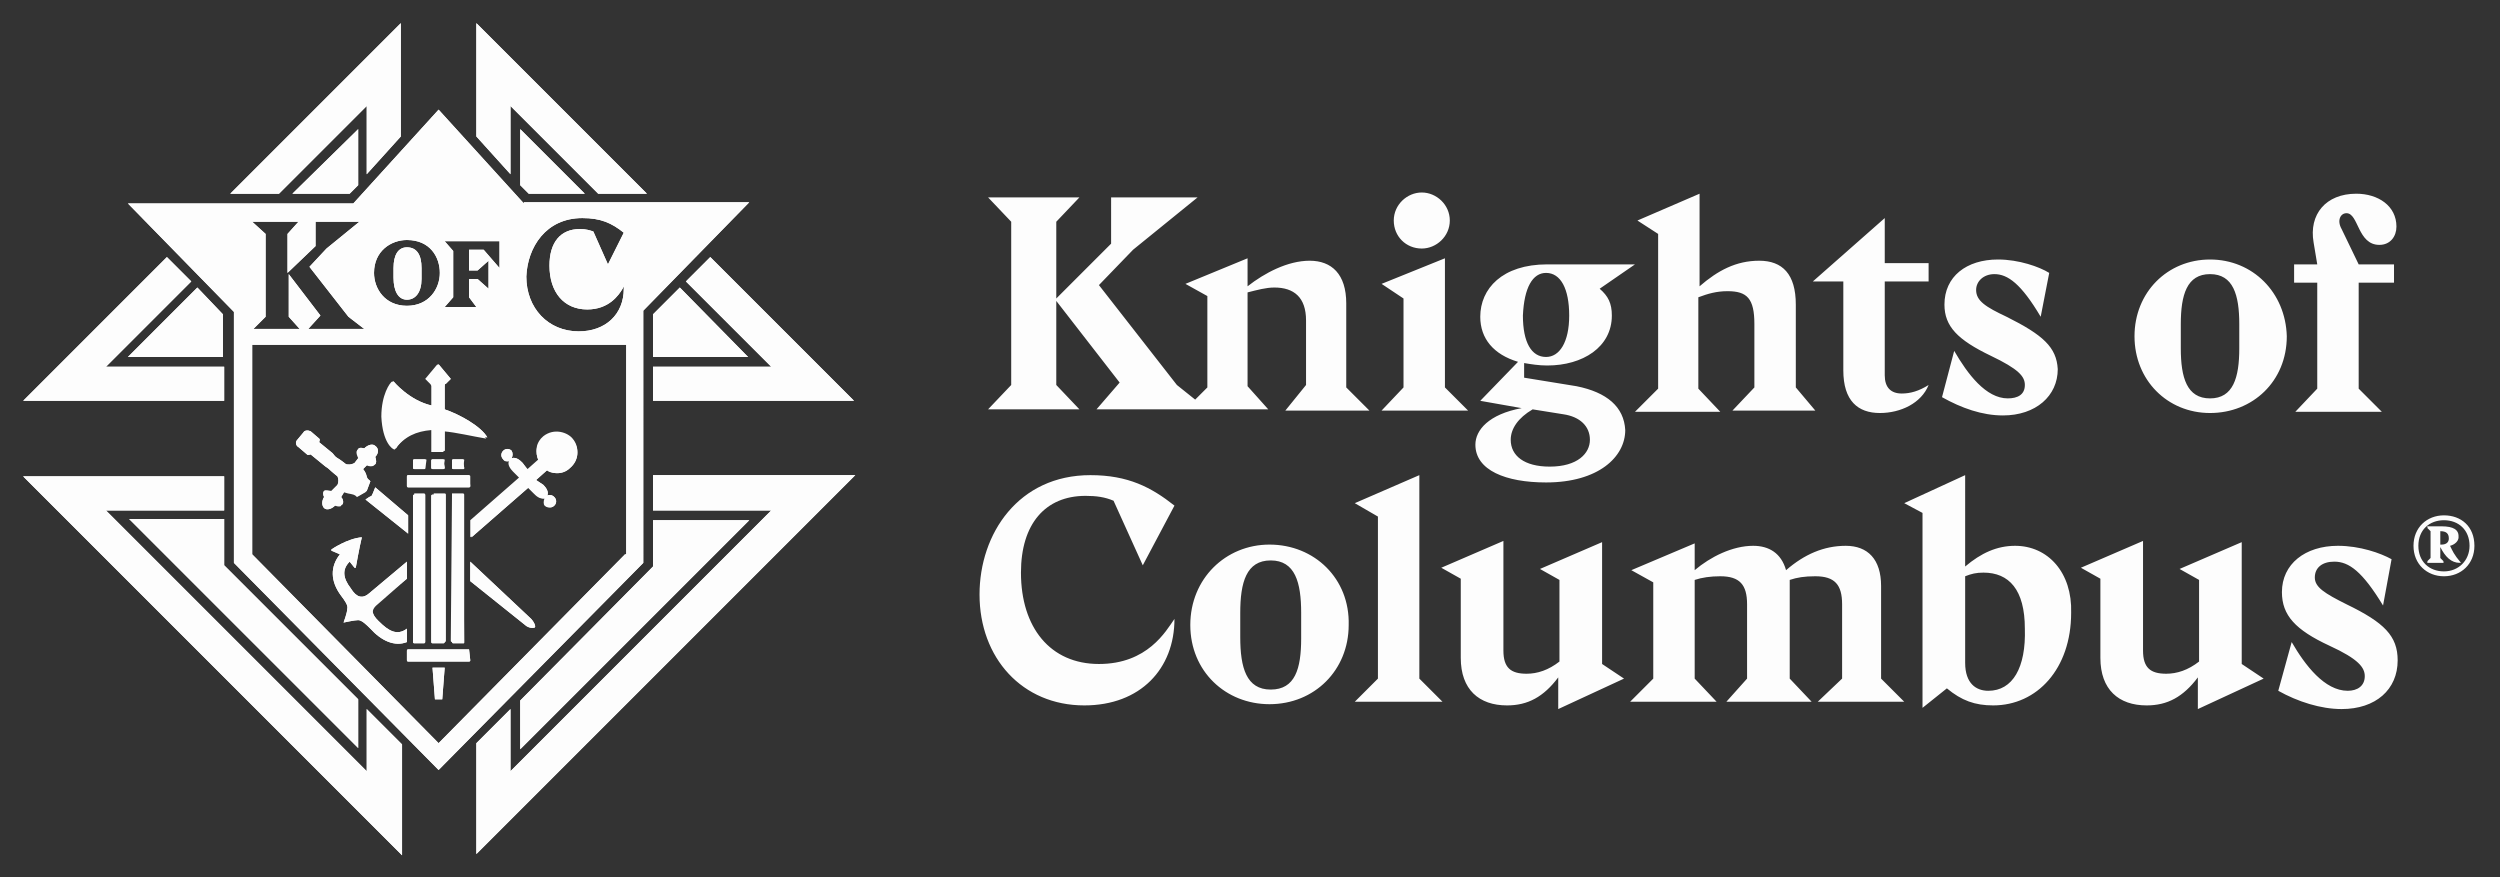 <?xml version="1.0" encoding="utf-8"?>
<!-- Generator: Adobe Illustrator 26.3.1, SVG Export Plug-In . SVG Version: 6.00 Build 0)  -->
<svg version="1.1" id="Layer_1" xmlns="http://www.w3.org/2000/svg" xmlns:xlink="http://www.w3.org/1999/xlink" x="0px" y="0px"
	 viewBox="0 0 205.2 72" style="enable-background:new 0 0 205.2 72;" xml:space="preserve">
<rect x="0" y="0" width="205.2" height="72" fill="#333333" stroke="none"/>
<style type="text/css">
	.st0{fill:#FDFDFD;}
</style>
<g>
	<path class="st0" d="M200.3,44.9c0.4,0.8,0.9,1.3,1.6,1.3c-0.6-0.7-0.7-1-0.9-1.4c0.5-0.1,0.8-0.4,0.8-0.8c0-0.5-0.4-0.8-1.4-0.8
		h-1.2l0.3,0.3v2.3l-0.3,0.3h1.4l-0.3-0.3L200.3,44.9L200.3,44.9z M200.2,43.6h0.1c0.5,0,0.7,0.2,0.7,0.6c0,0.3-0.2,0.5-0.6,0.5
		c-0.1,0-0.2,0-0.2,0V43.6z M200.3,44.9c0.4,0.8,0.9,1.3,1.6,1.3c-0.6-0.7-0.7-1-0.9-1.4c0.5-0.1,0.8-0.4,0.8-0.8
		c0-0.5-0.4-0.8-1.4-0.8h-1.2l0.3,0.3v2.3l-0.3,0.3h1.4l-0.3-0.3L200.3,44.9L200.3,44.9z M200.2,43.6h0.1c0.5,0,0.7,0.2,0.7,0.6
		c0,0.3-0.2,0.5-0.6,0.5c-0.1,0-0.2,0-0.2,0V43.6z M200.3,44.9c0.4,0.8,0.9,1.3,1.6,1.3c-0.6-0.7-0.7-1-0.9-1.4
		c0.5-0.1,0.8-0.4,0.8-0.8c0-0.5-0.4-0.8-1.4-0.8h-1.2l0.3,0.3v2.3l-0.3,0.3h1.4l-0.3-0.3L200.3,44.9L200.3,44.9z M200.2,43.6h0.1
		c0.5,0,0.7,0.2,0.7,0.6c0,0.3-0.2,0.5-0.6,0.5c-0.1,0-0.2,0-0.2,0V43.6z M200.3,44.9c0.4,0.8,0.9,1.3,1.6,1.3
		c-0.6-0.7-0.7-1-0.9-1.4c0.5-0.1,0.8-0.4,0.8-0.8c0-0.5-0.4-0.8-1.4-0.8h-1.2l0.3,0.3v2.3l-0.3,0.3h1.4l-0.3-0.3L200.3,44.9
		L200.3,44.9z M200.2,43.6h0.1c0.5,0,0.7,0.2,0.7,0.6c0,0.3-0.2,0.5-0.6,0.5c-0.1,0-0.2,0-0.2,0V43.6z M200.3,44.9
		c0.4,0.8,0.9,1.3,1.6,1.3c-0.6-0.7-0.7-1-0.9-1.4c0.5-0.1,0.8-0.4,0.8-0.8c0-0.5-0.4-0.8-1.4-0.8h-1.2l0.3,0.3v2.3l-0.3,0.3h1.4
		l-0.3-0.3L200.3,44.9L200.3,44.9z M200.2,43.6h0.1c0.5,0,0.7,0.2,0.7,0.6c0,0.3-0.2,0.5-0.6,0.5c-0.1,0-0.2,0-0.2,0V43.6z
		 M200.3,44.9c0.4,0.8,0.9,1.3,1.6,1.3c-0.6-0.7-0.7-1-0.9-1.4c0.5-0.1,0.8-0.4,0.8-0.8c0-0.5-0.4-0.8-1.4-0.8h-1.2l0.3,0.3v2.3
		l-0.3,0.3h1.4l-0.3-0.3L200.3,44.9L200.3,44.9z M200.2,43.6h0.1c0.5,0,0.7,0.2,0.7,0.6c0,0.3-0.2,0.5-0.6,0.5c-0.1,0-0.2,0-0.2,0
		V43.6z M200.6,42.3c-1.4,0-2.5,1-2.5,2.5c0,1.5,1.1,2.5,2.5,2.5c1.4,0,2.5-1,2.5-2.5C203.1,43.2,202,42.3,200.6,42.3z M200.6,46.9
		c-1.2,0-2.1-0.8-2.1-2.1s0.9-2.1,2.1-2.1c1.2,0,2.1,0.8,2.1,2.1C202.7,46,201.8,46.9,200.6,46.9z M201.8,44.1
		c0-0.5-0.4-0.8-1.4-0.8h-1.2l0.3,0.3v2.3l-0.3,0.3h1.4l-0.3-0.3v-1h0.1c0.4,0.8,0.9,1.3,1.6,1.3c-0.6-0.7-0.7-1-0.9-1.4
		C201.5,44.7,201.8,44.4,201.8,44.1z M200.5,44.7c-0.1,0-0.2,0-0.2,0v-1.1h0.1c0.5,0,0.7,0.2,0.7,0.6
		C201.1,44.5,200.9,44.7,200.5,44.7z M200.3,44.9c0.4,0.8,0.9,1.3,1.6,1.3c-0.6-0.7-0.7-1-0.9-1.4c0.5-0.1,0.8-0.4,0.8-0.8
		c0-0.5-0.4-0.8-1.4-0.8h-1.2l0.3,0.3v2.3l-0.3,0.3h1.4l-0.3-0.3L200.3,44.9L200.3,44.9z M200.2,43.6h0.1c0.5,0,0.7,0.2,0.7,0.6
		c0,0.3-0.2,0.5-0.6,0.5c-0.1,0-0.2,0-0.2,0V43.6z M200.3,44.9c0.4,0.8,0.9,1.3,1.6,1.3c-0.6-0.7-0.7-1-0.9-1.4
		c0.5-0.1,0.8-0.4,0.8-0.8c0-0.5-0.4-0.8-1.4-0.8h-1.2l0.3,0.3v2.3l-0.3,0.3h1.4l-0.3-0.3L200.3,44.9L200.3,44.9z M200.2,43.6h0.1
		c0.5,0,0.7,0.2,0.7,0.6c0,0.3-0.2,0.5-0.6,0.5c-0.1,0-0.2,0-0.2,0V43.6z M200.3,44.9c0.4,0.8,0.9,1.3,1.6,1.3
		c-0.6-0.7-0.7-1-0.9-1.4c0.5-0.1,0.8-0.4,0.8-0.8c0-0.5-0.4-0.8-1.4-0.8h-1.2l0.3,0.3v2.3l-0.3,0.3h1.4l-0.3-0.3L200.3,44.9
		L200.3,44.9z M200.2,43.6h0.1c0.5,0,0.7,0.2,0.7,0.6c0,0.3-0.2,0.5-0.6,0.5c-0.1,0-0.2,0-0.2,0V43.6z M200.3,44.9
		c0.4,0.8,0.9,1.3,1.6,1.3c-0.6-0.7-0.7-1-0.9-1.4c0.5-0.1,0.8-0.4,0.8-0.8c0-0.5-0.4-0.8-1.4-0.8h-1.2l0.3,0.3v2.3l-0.3,0.3h1.4
		l-0.3-0.3L200.3,44.9L200.3,44.9z M200.2,43.6h0.1c0.5,0,0.7,0.2,0.7,0.6c0,0.3-0.2,0.5-0.6,0.5c-0.1,0-0.2,0-0.2,0V43.6z
		 M200.3,44.9c0.4,0.8,0.9,1.3,1.6,1.3c-0.6-0.7-0.7-1-0.9-1.4c0.5-0.1,0.8-0.4,0.8-0.8c0-0.5-0.4-0.8-1.4-0.8h-1.2l0.3,0.3v2.3
		l-0.3,0.3h1.4l-0.3-0.3L200.3,44.9L200.3,44.9z M200.2,43.6h0.1c0.5,0,0.7,0.2,0.7,0.6c0,0.3-0.2,0.5-0.6,0.5c-0.1,0-0.2,0-0.2,0
		V43.6z M200.3,44.9c0.4,0.8,0.9,1.3,1.6,1.3c-0.6-0.7-0.7-1-0.9-1.4c0.5-0.1,0.8-0.4,0.8-0.8c0-0.5-0.4-0.8-1.4-0.8h-1.2l0.3,0.3
		v2.3l-0.3,0.3h1.4l-0.3-0.3L200.3,44.9L200.3,44.9z M200.2,43.6h0.1c0.5,0,0.7,0.2,0.7,0.6c0,0.3-0.2,0.5-0.6,0.5
		c-0.1,0-0.2,0-0.2,0V43.6z M192.6,49.6c-1.8-0.9-2.6-1.4-2.6-2.2c0-0.8,0.6-1.3,1.6-1.3c1.2,0,2.3,0.8,4,3.6l0.7-3.8
		c-0.9-0.5-2.6-1.1-4.4-1.1c-2.7,0-4.6,1.5-4.6,3.8c0,1.9,1.1,3.1,3.9,4.4c2.4,1.1,2.9,1.8,2.9,2.5c0,0.8-0.6,1.2-1.4,1.2
		c-1.9,0-3.5-2.1-4.6-4l-1.1,4c1.6,0.9,3.5,1.5,5.2,1.5c2.8,0,4.6-1.6,4.6-4C196.8,52.2,195.7,51.1,192.6,49.6z M185.8,55.7
		l-1.8-1.2v-10l-5.1,2.2l1.6,0.9v6.7c-0.9,0.7-1.8,1-2.7,1c-1.3,0-1.9-0.5-1.9-1.9v-9l-5.1,2.2l1.6,0.9V54c0,2.6,1.5,3.9,3.8,3.9
		c1.7,0,3-0.7,4.2-2.3v2.6L185.8,55.7z M165.4,44.8c-1.5,0-2.8,0.6-4.1,1.7V39l-5,2.3l1.5,0.8v16l2-1.6c1.2,1,2.3,1.4,3.8,1.4
		c3.6,0,6.4-3,6.4-7.6C170.1,47,168.1,44.8,165.4,44.8z M163.2,56.7c-1,0-1.9-0.6-1.9-2.3v-7.1c0.5-0.2,0.9-0.3,1.5-0.3
		c2.1,0,3.4,1.4,3.4,4.6C166.3,54.8,165.2,56.7,163.2,56.7z M149.2,57.6h7.1l-1.9-1.9v-7.6c0-2.2-1.1-3.3-2.9-3.3
		c-1.8,0-3.4,0.7-4.9,2c-0.4-1.4-1.4-2-2.7-2c-1.7,0-3.5,0.9-4.8,2v-2.2l-5.2,2.2l1.8,1v7.9l-1.9,1.9h7.1l-1.8-1.9v-8.1
		c0.6-0.2,1.3-0.3,2.1-0.3c1.6,0,2.2,0.7,2.2,2.3v6.1l-1.7,1.9h7l-1.8-1.9v-7.5c0-0.2,0-0.4,0-0.6c0.6-0.2,1.2-0.3,2.1-0.3
		c1.6,0,2.2,0.7,2.2,2.3v6.1L149.2,57.6z M133.3,55.7l-1.8-1.2v-10l-5.1,2.2l1.6,0.9v6.7c-0.9,0.7-1.8,1-2.7,1
		c-1.3,0-1.9-0.5-1.9-1.9v-9l-5.1,2.2l1.6,0.9V54c0,2.6,1.5,3.9,3.8,3.9c1.7,0,3-0.7,4.2-2.3v2.6L133.3,55.7z M111.2,57.6h7.2
		l-1.9-1.9V39l-5.3,2.3l1.9,1.1v13.3L111.2,57.6z M104.2,44.7c-3.6,0-6.5,2.8-6.5,6.6c0,3.8,2.9,6.5,6.5,6.5c3.7,0,6.5-2.8,6.5-6.5
		C110.8,47.5,107.9,44.7,104.2,44.7z M106.8,52.4c0,2.5-0.5,4.2-2.5,4.2c-2,0-2.5-1.8-2.5-4.3v-2c0-2.5,0.5-4.3,2.5-4.3
		c2,0,2.5,1.8,2.5,4.3V52.4z M90.2,54.5c-4,0-6.4-3-6.4-7.5c0-4,2-6.3,5.3-6.3c0.9,0,1.6,0.1,2.3,0.4l2.4,5.3l2.6-4.9
		C94.5,40,92.6,39,89.5,39c-5.9,0-9.1,4.8-9.1,9.8c0,5.2,3.5,9.1,8.6,9.1c4.6,0,7.4-3,7.4-7.1C95.7,51.8,94.2,54.5,90.2,54.5z
		 M192.2,18.8c-0.4-0.7-0.1-1.3,0.4-1.3c1,0,0.9,2.6,2.7,2.6c0.9,0,1.4-0.7,1.4-1.5c0-1.7-1.5-2.7-3.3-2.7c-2.5,0-3.9,1.7-3.5,4
		l0.3,1.8h-1.9v1.5h1.9v8.7l-1.8,1.9h7.1l-1.9-1.9v-8.7h2.9v-1.5h-2.9L192.2,18.8z M181.4,21.3c-3.5,0-6.2,2.7-6.2,6.3
		c0,3.6,2.7,6.3,6.2,6.3c3.5,0,6.3-2.6,6.3-6.3C187.6,24,184.9,21.3,181.4,21.3z M183.8,28.6c0,2.4-0.5,4.1-2.4,4.1
		c-1.9,0-2.4-1.7-2.4-4.1v-2c0-2.4,0.5-4.1,2.4-4.1c1.9,0,2.4,1.7,2.4,4.1V28.6z M164.7,26c-1.7-0.8-2.5-1.3-2.5-2.2
		c0-0.7,0.6-1.3,1.5-1.3c1.1,0,2.2,0.8,3.8,3.5l0.7-3.6c-0.8-0.5-2.5-1.1-4.2-1.1c-2.6,0-4.4,1.4-4.4,3.7c0,1.8,1.1,2.9,3.8,4.2
		c2.3,1.1,2.8,1.7,2.8,2.4c0,0.8-0.6,1.1-1.4,1.1c-1.8,0-3.3-2-4.4-3.9l-1,3.8c1.6,0.9,3.3,1.5,5,1.5c2.7,0,4.5-1.6,4.5-3.8
		C168.8,28.5,167.7,27.5,164.7,26z M158.3,23.1v-1.5h-3.6v-3.7l-5.9,5.2h2.5v7.3c0,2.5,1.2,3.5,3,3.5c1.7,0,3.4-0.8,4-2.3
		c-0.8,0.5-1.5,0.7-2.2,0.7c-0.9,0-1.4-0.5-1.4-1.5v-7.7H158.3z M142.2,33.7h6.8l-1.6-1.9V25c0-2.5-1.1-3.6-3-3.6
		c-1.9,0-3.4,0.8-4.9,2.1v-7.6l-5.1,2.2l1.7,1.1v12.7l-1.9,1.9h7l-1.8-1.9v-7.5c0.8-0.3,1.5-0.5,2.4-0.5c1.6,0,2.2,0.6,2.2,2.7v5.2
		L142.2,33.7z M129.4,31.7l-4.3-0.7v-1.2c0.6,0.1,1.2,0.2,1.9,0.2c2.9,0,5.3-1.5,5.3-4.1c0-1-0.3-1.6-1-2.2l2.9-2h-7.2
		c-3.7,0-5.5,2-5.5,4.3c0,1.8,1.1,3.1,3.1,3.7l-3.1,3.2l3.4,0.6c-2.7,0.5-3.8,1.8-3.8,3c0,2.1,2.5,3.1,5.8,3.1
		c4.3,0,6.5-2.1,6.5-4.3C133.3,33.4,131.9,32.2,129.4,31.7z M126.9,22.4c1.2,0,1.9,1.3,1.9,3.5c0,2.2-0.8,3.4-1.9,3.4
		c-1.2,0-1.9-1.2-1.9-3.4C125.1,23.6,125.8,22.4,126.9,22.4z M127.2,38.3c-2.1,0-3.2-0.9-3.2-2.2c0-0.9,0.6-1.8,1.8-2.5l2.5,0.4
		c1.4,0.2,2.2,1,2.2,2.1C130.5,37.2,129.5,38.3,127.2,38.3z M116.7,15.8c-1.2,0-2.3,1-2.3,2.3c0,1.3,1,2.3,2.3,2.3
		c1.2,0,2.3-1,2.3-2.3C119,16.8,117.9,15.8,116.7,15.8z M113.4,33.7h7.1l-1.9-1.9V21.2l-5.2,2.1l1.8,1.2v7.3L113.4,33.7z
		 M105.5,33.7h6.9l-1.9-1.9v-6.9c0-2.4-1.2-3.5-3-3.5c-1.8,0-3.7,1-5.1,2.1v-2.3l-5.1,2.1l1.8,1v7.5l-1,1l-1.5-1.2l-6.4-8.2l2.8-2.9
		l5.3-4.3h-7.1V20l-4.5,4.5v-6.3l1.9-2h-7.5l1.9,2v13.4l-1.9,2h7.5l-1.9-2v-6.9l5.2,6.7l-1.9,2.2h14.1l-1.7-1.9v-7.7
		c0.8-0.2,1.5-0.4,2.2-0.4c1.6,0,2.6,0.8,2.6,2.7v5.3L105.5,33.7z"/>
	<g>
		<path class="st0" d="M30.8,36.6c-0.2-0.2-0.6-0.1-0.9,0.2c-0.4-0.1-0.5,0-0.5,0.1c-0.1,0.1,0,0.4,0.1,0.6L29.1,38
			c0,0-0.3,0.2-0.7,0.1c0,0-0.5-0.4-0.7-0.5c-0.2-0.1-0.3-0.3-0.4-0.4l-1.1-0.9l0,0c0-0.1,0.1-0.2,0-0.3l-0.7-0.6
			c-0.2-0.1-0.5-0.1-0.6,0.1l-0.5,0.6c-0.2,0.2-0.1,0.5,0.1,0.6l0.7,0.6c0.1,0.1,0.2,0,0.3,0l0,0l1.1,0.9c0.1,0.1,0.3,0.2,0.4,0.3
			c0.2,0.2,0.7,0.6,0.7,0.6c0.1,0.2,0.1,0.5,0,0.7l-0.5,0.5c-0.2,0-0.5-0.1-0.6,0c-0.1,0.1-0.1,0.3,0,0.5c-0.2,0.3-0.2,0.7,0,0.9
			c0.2,0.2,0.6,0.1,0.9-0.2c0.2,0,0.5,0,0.6-0.1c0.1-0.1,0.1-0.4-0.1-0.6l0.3-0.5c0.6,0.2,0.7,0.1,1,0.3l0.1,0.1l0.7-0.4l0.3-0.8
			l-0.1-0.1c-0.3-0.2-0.1-0.4-0.5-0.9l0.4-0.4c0.2,0.1,0.5,0.1,0.6,0c0.1-0.1,0.1-0.3,0-0.6C31.1,37.2,31.1,36.8,30.8,36.6z
			 M30.8,40l-0.2,0.5l-0.1,0.2l-0.2,0.1L30,41l3.5,2.8v-1.5L30.8,40z M33.4,47.5v-1.4l-3.1,2.6c-0.8,0.7-1.3-0.1-1.5-0.4
			c-0.7-0.9-0.7-1.6-0.1-2.2l0.4,0.5c0,0,0.1,0,0.1,0c0,0,0.3-1.7,0.5-2.5c-1.2,0.1-2.5,1-2.5,1c0,0,0,0.1,0,0.1l0.7,0.3
			c-0.8,1-0.8,2.2,0.1,3.4c0.3,0.4,0.6,0.8,0.5,1.1c0,0.3-0.3,1.1-0.3,1.1s0.9-0.2,1.2-0.2c0.3,0,0.7,0.4,1,0.7c0.9,1,2,1.5,3,1.1
			v-1.1c-0.8,0.6-1.5,0.2-2.3-0.6c-0.2-0.2-1-0.9-0.1-1.6L33.4,47.5z M34.9,37.7H34c0,0-0.1,0-0.1,0.1v0.6c0,0,0,0.1,0.1,0.1h0.8
			c0,0,0.1,0,0.1-0.1L34.9,37.7C35,37.7,34.9,37.7,34.9,37.7z M34.9,40.6H34c0,0-0.1,0-0.1,0.1v12c0,0,0,0.1,0.1,0.1h0.8
			c0,0,0.1,0,0.1-0.1L34.9,40.6C35,40.6,34.9,40.6,34.9,40.6z M35.5,54.8l0.2,2.6h0.6l0.2-2.6H35.5z M36.4,37.7h-0.9
			c0,0-0.1,0-0.1,0.1v0.6c0,0,0,0.1,0.1,0.1h0.9c0,0,0.1,0,0.1-0.1L36.4,37.7C36.5,37.7,36.5,37.7,36.4,37.7z M36.4,40.6h-0.9
			c0,0-0.1,0-0.1,0.1v12c0,0,0,0.1,0.1,0.1h0.9c0,0,0.1,0,0.1-0.1L36.4,40.6C36.5,40.6,36.5,40.6,36.4,40.6z M38,37.7h-0.8
			c0,0-0.1,0-0.1,0.1v0.6c0,0,0,0.1,0.1,0.1H38c0.1,0,0.1,0,0.1-0.1L38,37.7C38,37.7,38,37.7,38,37.7z M38,40.6h-0.8
			c0,0-0.1,0-0.1,0.1v12c0,0,0,0.1,0.1,0.1H38c0.1,0,0.1,0,0.1-0.1L38,40.6C38,40.6,38,40.6,38,40.6z M38.5,39h-5c0,0-0.1,0-0.1,0.1
			v0.8c0,0,0,0.1,0.1,0.1h5c0,0,0.1,0,0.1-0.1L38.5,39C38.6,39,38.5,39,38.5,39z M38.5,53.3h-5c0,0-0.1,0-0.1,0.1v0.8
			c0,0,0,0.1,0.1,0.1h5c0,0,0.1,0,0.1-0.1L38.5,53.3C38.6,53.3,38.5,53.3,38.5,53.3z M36.5,33.6v-1.8c0-0.2,0-0.3,0.1-0.3l0.4-0.4
			l-1-1.2l-1,1.2l0.4,0.4c0,0,0.1,0.1,0.1,0.2v1.6c-1.9-0.4-3.2-2-3.2-2c-0.2,0.1-0.9,1.1-0.9,2.9c0,2,0.9,2.6,1.1,2.6c0,0,0,0,0,0
			c0.7-1.1,1.8-1.5,3-1.6v1.8h1v-1.7c1.1,0.1,2.3,0.4,3.5,0.6C39.5,35,37.7,34,36.5,33.6z M43.6,50.8l-5-4.7v1.6l4.5,3.6
			c0.2,0.2,0.6,0.3,0.8,0.2C44,51.4,43.8,51,43.6,50.8z M47,36.1c-0.4-0.5-1.5-0.9-2.4-0.2c-0.6,0.5-0.7,1.2-0.4,1.9l-0.9,0.8
			L42.9,38c-0.2-0.2-0.5-0.5-0.9-0.4c0.1-0.2,0.1-0.4,0-0.6c-0.2-0.2-0.5-0.2-0.7,0c-0.2,0.2-0.2,0.5,0,0.7c0.2,0.2,0.4,0.2,0.6,0.1
			c-0.2,0.3,0.1,0.7,0.3,0.9l0.5,0.5l-4,3.5v1.4l4.7-4.1l0.5,0.5c0.2,0.2,0.5,0.5,0.9,0.4c-0.1,0.2-0.1,0.5,0,0.6
			c0.2,0.2,0.5,0.2,0.7,0c0.2-0.2,0.2-0.5,0-0.7c-0.2-0.2-0.4-0.2-0.6-0.1c0.2-0.3-0.1-0.7-0.3-0.9L44,39.4l0.9-0.8
			c0.2,0.2,1.2,0.5,1.9-0.2C47.5,37.8,47.6,36.8,47,36.1z M47,36.1c-0.4-0.5-1.5-0.9-2.4-0.2c-0.6,0.5-0.7,1.2-0.4,1.9l-0.9,0.8
			L42.9,38c-0.2-0.2-0.5-0.5-0.9-0.4c0.1-0.2,0.1-0.4,0-0.6c-0.2-0.2-0.5-0.2-0.7,0c-0.2,0.2-0.2,0.5,0,0.7c0.2,0.2,0.4,0.2,0.6,0.1
			c-0.2,0.3,0.1,0.7,0.3,0.9l0.5,0.5l-4,3.5v1.4l4.7-4.1l0.5,0.5c0.2,0.2,0.5,0.5,0.9,0.4c-0.1,0.2-0.1,0.5,0,0.6
			c0.2,0.2,0.5,0.2,0.7,0c0.2-0.2,0.2-0.5,0-0.7c-0.2-0.2-0.4-0.2-0.6-0.1c0.2-0.3-0.1-0.7-0.3-0.9L44,39.4l0.9-0.8
			c0.2,0.2,1.2,0.5,1.9-0.2C47.5,37.8,47.6,36.8,47,36.1z M43.6,50.8l-5-4.7v1.6l4.5,3.6c0.2,0.2,0.6,0.3,0.8,0.2
			C44,51.4,43.8,51,43.6,50.8z M36.5,33.6v-1.8c0-0.2,0-0.3,0.1-0.3l0.4-0.4l-1-1.2l-1,1.2l0.4,0.4c0,0,0.1,0.1,0.1,0.2v1.6
			c-1.9-0.4-3.2-2-3.2-2c-0.2,0.1-0.9,1.1-0.9,2.9c0,2,0.9,2.6,1.1,2.6c0,0,0,0,0,0c0.7-1.1,1.8-1.5,3-1.6v1.8h1v-1.7
			c1.1,0.1,2.3,0.4,3.5,0.6C39.5,35,37.7,34,36.5,33.6z M38.5,53.3h-5c0,0-0.1,0-0.1,0.1v0.8c0,0,0,0.1,0.1,0.1h5c0,0,0.1,0,0.1-0.1
			L38.5,53.3C38.6,53.3,38.5,53.3,38.5,53.3z M38.5,39h-5c0,0-0.1,0-0.1,0.1v0.8c0,0,0,0.1,0.1,0.1h5c0,0,0.1,0,0.1-0.1L38.5,39
			C38.6,39,38.5,39,38.5,39z M38,40.6h-0.8c0,0-0.1,0-0.1,0.1v12c0,0,0,0.1,0.1,0.1H38c0.1,0,0.1,0,0.1-0.1L38,40.6
			C38,40.6,38,40.6,38,40.6z M38,37.7h-0.8c0,0-0.1,0-0.1,0.1v0.6c0,0,0,0.1,0.1,0.1H38c0.1,0,0.1,0,0.1-0.1L38,37.7
			C38,37.7,38,37.7,38,37.7z M36.4,40.6h-0.9c0,0-0.1,0-0.1,0.1v12c0,0,0,0.1,0.1,0.1h0.9c0,0,0.1,0,0.1-0.1L36.4,40.6
			C36.5,40.6,36.5,40.6,36.4,40.6z M36.4,37.7h-0.9c0,0-0.1,0-0.1,0.1v0.6c0,0,0,0.1,0.1,0.1h0.9c0,0,0.1,0,0.1-0.1L36.4,37.7
			C36.5,37.7,36.5,37.7,36.4,37.7z M35.5,54.8l0.2,2.6h0.6l0.2-2.6H35.5z M34.9,40.6H34c0,0-0.1,0-0.1,0.1v12c0,0,0,0.1,0.1,0.1h0.8
			c0,0,0.1,0,0.1-0.1L34.9,40.6C35,40.6,34.9,40.6,34.9,40.6z M34.9,37.7H34c0,0-0.1,0-0.1,0.1v0.6c0,0,0,0.1,0.1,0.1h0.8
			c0,0,0.1,0,0.1-0.1L34.9,37.7C35,37.7,34.9,37.7,34.9,37.7z M33.4,47.5v-1.4l-3.1,2.6c-0.8,0.7-1.3-0.1-1.5-0.4
			c-0.7-0.9-0.7-1.6-0.1-2.2l0.4,0.5c0,0,0.1,0,0.1,0c0,0,0.3-1.7,0.5-2.5c-1.2,0.1-2.5,1-2.5,1c0,0,0,0.1,0,0.1l0.7,0.3
			c-0.8,1-0.8,2.2,0.1,3.4c0.3,0.4,0.6,0.8,0.5,1.1c0,0.3-0.3,1.1-0.3,1.1s0.9-0.2,1.2-0.2c0.3,0,0.7,0.4,1,0.7c0.9,1,2,1.5,3,1.1
			v-1.1c-0.8,0.6-1.5,0.2-2.3-0.6c-0.2-0.2-1-0.9-0.1-1.6L33.4,47.5z M30.8,40l-0.2,0.5l-0.1,0.2l-0.2,0.1L30,41l3.5,2.8v-1.5
			L30.8,40z M30.8,36.6c-0.2-0.2-0.6-0.1-0.9,0.2c-0.4-0.1-0.5,0-0.5,0.1c-0.1,0.1,0,0.4,0.1,0.6L29.1,38c0,0-0.3,0.2-0.7,0.1
			c0,0-0.5-0.4-0.7-0.5c-0.2-0.1-0.3-0.3-0.4-0.4l-1.1-0.9l0,0c0-0.1,0.1-0.2,0-0.3l-0.7-0.6c-0.2-0.1-0.5-0.1-0.6,0.1l-0.5,0.6
			c-0.2,0.2-0.1,0.5,0.1,0.6l0.7,0.6c0.1,0.1,0.2,0,0.3,0l0,0l1.1,0.9c0.1,0.1,0.3,0.2,0.4,0.3c0.2,0.2,0.7,0.6,0.7,0.6
			c0.1,0.2,0.1,0.5,0,0.7l-0.5,0.5c-0.2,0-0.5-0.1-0.6,0c-0.1,0.1-0.1,0.3,0,0.5c-0.2,0.3-0.2,0.7,0,0.9c0.2,0.2,0.6,0.1,0.9-0.2
			c0.2,0,0.5,0,0.6-0.1c0.1-0.1,0.1-0.4-0.1-0.6l0.3-0.5c0.6,0.2,0.7,0.1,1,0.3l0.1,0.1l0.7-0.4l0.3-0.8l-0.1-0.1
			c-0.3-0.2-0.1-0.4-0.5-0.9l0.4-0.4c0.2,0.1,0.5,0.1,0.6,0c0.1-0.1,0.1-0.3,0-0.6C31.1,37.2,31.1,36.8,30.8,36.6z M16.2,23.6
			l-5.7,5.7h7.8v-3.5L16.2,23.6z M8.7,30.1l7-7l-2-2L1.9,32.9h16.5v-2.8H8.7z M24,15.9h4.7l0.7-0.7v-4.6L24,15.9z M18.4,46.4v-3.8
			h-7.8l18.8,18.8v-4L18.4,46.4z M30.8,36.6c-0.2-0.2-0.6-0.1-0.9,0.2c-0.4-0.1-0.5,0-0.5,0.1c-0.1,0.1,0,0.4,0.1,0.6L29.1,38
			c0,0-0.3,0.2-0.7,0.1c0,0-0.5-0.4-0.7-0.5c-0.2-0.1-0.3-0.3-0.4-0.4l-1.1-0.9l0,0c0-0.1,0.1-0.2,0-0.3l-0.7-0.6
			c-0.2-0.1-0.5-0.1-0.6,0.1l-0.5,0.6c-0.2,0.2-0.1,0.5,0.1,0.6l0.7,0.6c0.1,0.1,0.2,0,0.3,0l0,0l1.1,0.9c0.1,0.1,0.3,0.2,0.4,0.3
			c0.2,0.2,0.7,0.6,0.7,0.6c0.1,0.2,0.1,0.5,0,0.7l-0.5,0.5c-0.2,0-0.5-0.1-0.6,0c-0.1,0.1-0.1,0.3,0,0.5c-0.2,0.3-0.2,0.7,0,0.9
			c0.2,0.2,0.6,0.1,0.9-0.2c0.2,0,0.5,0,0.6-0.1c0.1-0.1,0.1-0.4-0.1-0.6l0.3-0.5c0.6,0.2,0.7,0.1,1,0.3l0.1,0.1l0.7-0.4l0.3-0.8
			l-0.1-0.1c-0.3-0.2-0.1-0.4-0.5-0.9l0.4-0.4c0.2,0.1,0.5,0.1,0.6,0c0.1-0.1,0.1-0.3,0-0.6C31.1,37.2,31.1,36.8,30.8,36.6z
			 M18.9,15.9h4l7.2-7.2v5.6l2.8-3.1V1.9L18.9,15.9z M30.1,58.2v5.1L8.7,41.9h9.7v-2.8H1.9l31.1,31.1v-9.1L30.1,58.2z M30.8,40
			l-0.2,0.5l-0.1,0.2l-0.2,0.1L30,41l3.5,2.8v-1.5L30.8,40z M33.4,47.5v-1.4l-3.1,2.6c-0.8,0.7-1.3-0.1-1.5-0.4
			c-0.7-0.9-0.7-1.6-0.1-2.2l0.4,0.5c0,0,0.1,0,0.1,0c0,0,0.3-1.7,0.5-2.5c-1.2,0.1-2.5,1-2.5,1c0,0,0,0.1,0,0.1l0.7,0.3
			c-0.8,1-0.8,2.2,0.1,3.4c0.3,0.4,0.6,0.8,0.5,1.1c0,0.3-0.3,1.1-0.3,1.1s0.9-0.2,1.2-0.2c0.3,0,0.7,0.4,1,0.7c0.9,1,2,1.5,3,1.1
			v-1.1c-0.8,0.6-1.5,0.2-2.3-0.6c-0.2-0.2-1-0.9-0.1-1.6L33.4,47.5z M34.9,37.7H34c0,0-0.1,0-0.1,0.1v0.6c0,0,0,0.1,0.1,0.1h0.8
			c0,0,0.1,0,0.1-0.1L34.9,37.7C35,37.7,34.9,37.7,34.9,37.7z M34.9,40.6H34c0,0-0.1,0-0.1,0.1v12c0,0,0,0.1,0.1,0.1h0.8
			c0,0,0.1,0,0.1-0.1L34.9,40.6C35,40.6,34.9,40.6,34.9,40.6z M35.5,54.8l0.2,2.6h0.6l0.2-2.6H35.5z M36.4,37.7h-0.9
			c0,0-0.1,0-0.1,0.1v0.6c0,0,0,0.1,0.1,0.1h0.9c0,0,0.1,0,0.1-0.1L36.4,37.7C36.5,37.7,36.5,37.7,36.4,37.7z M36.4,40.6h-0.9
			c0,0-0.1,0-0.1,0.1v12c0,0,0,0.1,0.1,0.1h0.9c0,0,0.1,0,0.1-0.1L36.4,40.6C36.5,40.6,36.5,40.6,36.4,40.6z M38,37.7h-0.8
			c0,0-0.1,0-0.1,0.1v0.6c0,0,0,0.1,0.1,0.1H38c0.1,0,0.1,0,0.1-0.1L38,37.7C38,37.7,38,37.7,38,37.7z M38,40.6h-0.8
			c0,0-0.1,0-0.1,0.1v12c0,0,0,0.1,0.1,0.1H38c0.1,0,0.1,0,0.1-0.1L38,40.6C38,40.6,38,40.6,38,40.6z M38.5,39h-5c0,0-0.1,0-0.1,0.1
			v0.8c0,0,0,0.1,0.1,0.1h5c0,0,0.1,0,0.1-0.1L38.5,39C38.6,39,38.5,39,38.5,39z M38.5,53.3h-5c0,0-0.1,0-0.1,0.1v0.8
			c0,0,0,0.1,0.1,0.1h5c0,0,0.1,0,0.1-0.1L38.5,53.3C38.6,53.3,38.5,53.3,38.5,53.3z M36.5,33.6v-1.8c0-0.2,0-0.3,0.1-0.3l0.4-0.4
			l-1-1.2l-1,1.2l0.4,0.4c0,0,0.1,0.1,0.1,0.2v1.6c-1.9-0.4-3.2-2-3.2-2c-0.2,0.1-0.9,1.1-0.9,2.9c0,2,0.9,2.6,1.1,2.6c0,0,0,0,0,0
			c0.7-1.1,1.8-1.5,3-1.6v1.8h1v-1.7c1.1,0.1,2.3,0.4,3.5,0.6C39.5,35,37.7,34,36.5,33.6z M43.6,50.8l-5-4.7v1.6l4.5,3.6
			c0.2,0.2,0.6,0.3,0.8,0.2C44,51.4,43.8,51,43.6,50.8z M47,36.1c-0.4-0.5-1.5-0.9-2.4-0.2c-0.6,0.5-0.7,1.2-0.4,1.9l-0.9,0.8
			L42.9,38c-0.2-0.2-0.5-0.5-0.9-0.4c0.1-0.2,0.1-0.4,0-0.6c-0.2-0.2-0.5-0.2-0.7,0c-0.2,0.2-0.2,0.5,0,0.7c0.2,0.2,0.4,0.2,0.6,0.1
			c-0.2,0.3,0.1,0.7,0.3,0.9l0.5,0.5l-4,3.5v1.4l4.7-4.1l0.5,0.5c0.2,0.2,0.5,0.5,0.9,0.4c-0.1,0.2-0.1,0.5,0,0.6
			c0.2,0.2,0.5,0.2,0.7,0c0.2-0.2,0.2-0.5,0-0.7c-0.2-0.2-0.4-0.2-0.6-0.1c0.2-0.3-0.1-0.7-0.3-0.9L44,39.4l0.9-0.8
			c0.2,0.2,1.2,0.5,1.9-0.2C47.5,37.8,47.6,36.8,47,36.1z M42.7,10.6v4.6l0.7,0.7H48L42.7,10.6z M39.1,1.9v9.3l2.8,3.1V8.7l7.2,7.2
			h4L39.1,1.9z M55.8,23.6l-2.2,2.2v3.5h7.8L55.8,23.6z M53.6,42.7v3.8l-10.9,11v4l18.8-18.8H53.6z M47,36.1
			c-0.4-0.5-1.5-0.9-2.4-0.2c-0.6,0.5-0.7,1.2-0.4,1.9l-0.9,0.8L42.9,38c-0.2-0.2-0.5-0.5-0.9-0.4c0.1-0.2,0.1-0.4,0-0.6
			c-0.2-0.2-0.5-0.2-0.7,0c-0.2,0.2-0.2,0.5,0,0.7c0.2,0.2,0.4,0.2,0.6,0.1c-0.2,0.3,0.1,0.7,0.3,0.9l0.5,0.5l-4,3.5v1.4l4.7-4.1
			l0.5,0.5c0.2,0.2,0.5,0.5,0.9,0.4c-0.1,0.2-0.1,0.5,0,0.6c0.2,0.2,0.5,0.2,0.7,0c0.2-0.2,0.2-0.5,0-0.7c-0.2-0.2-0.4-0.2-0.6-0.1
			c0.2-0.3-0.1-0.7-0.3-0.9L44,39.4l0.9-0.8c0.2,0.2,1.2,0.5,1.9-0.2C47.5,37.8,47.6,36.8,47,36.1z M43.6,50.8l-5-4.7v1.6l4.5,3.6
			c0.2,0.2,0.6,0.3,0.8,0.2C44,51.4,43.8,51,43.6,50.8z M36.5,33.6v-1.8c0-0.2,0-0.3,0.1-0.3l0.4-0.4l-1-1.2l-1,1.2l0.4,0.4
			c0,0,0.1,0.1,0.1,0.2v1.6c-1.9-0.4-3.2-2-3.2-2c-0.2,0.1-0.9,1.1-0.9,2.9c0,2,0.9,2.6,1.1,2.6c0,0,0,0,0,0c0.7-1.1,1.8-1.5,3-1.6
			v1.8h1v-1.7c1.1,0.1,2.3,0.4,3.5,0.6C39.5,35,37.7,34,36.5,33.6z M38.5,53.3h-5c0,0-0.1,0-0.1,0.1v0.8c0,0,0,0.1,0.1,0.1h5
			c0,0,0.1,0,0.1-0.1L38.5,53.3C38.6,53.3,38.5,53.3,38.5,53.3z M38.5,39h-5c0,0-0.1,0-0.1,0.1v0.8c0,0,0,0.1,0.1,0.1h5
			c0,0,0.1,0,0.1-0.1L38.5,39C38.6,39,38.5,39,38.5,39z M38,40.6h-0.8c0,0-0.1,0-0.1,0.1v12c0,0,0,0.1,0.1,0.1H38
			c0.1,0,0.1,0,0.1-0.1L38,40.6C38,40.6,38,40.6,38,40.6z M38,37.7h-0.8c0,0-0.1,0-0.1,0.1v0.6c0,0,0,0.1,0.1,0.1H38
			c0.1,0,0.1,0,0.1-0.1L38,37.7C38,37.7,38,37.7,38,37.7z M36.4,40.6h-0.9c0,0-0.1,0-0.1,0.1v12c0,0,0,0.1,0.1,0.1h0.9
			c0,0,0.1,0,0.1-0.1L36.4,40.6C36.5,40.6,36.5,40.6,36.4,40.6z M36.4,37.7h-0.9c0,0-0.1,0-0.1,0.1v0.6c0,0,0,0.1,0.1,0.1h0.9
			c0,0,0.1,0,0.1-0.1L36.4,37.7C36.5,37.7,36.5,37.7,36.4,37.7z M35.5,54.8l0.2,2.6h0.6l0.2-2.6H35.5z M34.9,40.6H34
			c0,0-0.1,0-0.1,0.1v12c0,0,0,0.1,0.1,0.1h0.8c0,0,0.1,0,0.1-0.1L34.9,40.6C35,40.6,34.9,40.6,34.9,40.6z M34.9,37.7H34
			c0,0-0.1,0-0.1,0.1v0.6c0,0,0,0.1,0.1,0.1h0.8c0,0,0.1,0,0.1-0.1L34.9,37.7C35,37.7,34.9,37.7,34.9,37.7z M33.4,47.5v-1.4
			l-3.1,2.6c-0.8,0.7-1.3-0.1-1.5-0.4c-0.7-0.9-0.7-1.6-0.1-2.2l0.4,0.5c0,0,0.1,0,0.1,0c0,0,0.3-1.7,0.5-2.5c-1.2,0.1-2.5,1-2.5,1
			c0,0,0,0.1,0,0.1l0.7,0.3c-0.8,1-0.8,2.2,0.1,3.4c0.3,0.4,0.6,0.8,0.5,1.1c0,0.3-0.3,1.1-0.3,1.1s0.9-0.2,1.2-0.2
			c0.3,0,0.7,0.4,1,0.7c0.9,1,2,1.5,3,1.1v-1.1c-0.8,0.6-1.5,0.2-2.3-0.6c-0.2-0.2-1-0.9-0.1-1.6L33.4,47.5z M30.8,40l-0.2,0.5
			l-0.1,0.2l-0.2,0.1L30,41l3.5,2.8v-1.5L30.8,40z M30.8,36.6c-0.2-0.2-0.6-0.1-0.9,0.2c-0.4-0.1-0.5,0-0.5,0.1
			c-0.1,0.1,0,0.4,0.1,0.6L29.1,38c0,0-0.3,0.2-0.7,0.1c0,0-0.5-0.4-0.7-0.5c-0.2-0.1-0.3-0.3-0.4-0.4l-1.1-0.9l0,0
			c0-0.1,0.1-0.2,0-0.3l-0.7-0.6c-0.2-0.1-0.5-0.1-0.6,0.1l-0.5,0.6c-0.2,0.2-0.1,0.5,0.1,0.6l0.7,0.6c0.1,0.1,0.2,0,0.3,0l0,0
			l1.1,0.9c0.1,0.1,0.3,0.2,0.4,0.3c0.2,0.2,0.7,0.6,0.7,0.6c0.1,0.2,0.1,0.5,0,0.7l-0.5,0.5c-0.2,0-0.5-0.1-0.6,0
			c-0.1,0.1-0.1,0.3,0,0.5c-0.2,0.3-0.2,0.7,0,0.9c0.2,0.2,0.6,0.1,0.9-0.2c0.2,0,0.5,0,0.6-0.1c0.1-0.1,0.1-0.4-0.1-0.6l0.3-0.5
			c0.6,0.2,0.7,0.1,1,0.3l0.1,0.1l0.7-0.4l0.3-0.8l-0.1-0.1c-0.3-0.2-0.1-0.4-0.5-0.9l0.4-0.4c0.2,0.1,0.5,0.1,0.6,0
			c0.1-0.1,0.1-0.3,0-0.6C31.1,37.2,31.1,36.8,30.8,36.6z M30.8,36.6c-0.2-0.2-0.6-0.1-0.9,0.2c-0.4-0.1-0.5,0-0.5,0.1
			c-0.1,0.1,0,0.4,0.1,0.6L29.1,38c0,0-0.3,0.2-0.7,0.1c0,0-0.5-0.4-0.7-0.5c-0.2-0.1-0.3-0.3-0.4-0.4l-1.1-0.9l0,0
			c0-0.1,0.1-0.2,0-0.3l-0.7-0.6c-0.2-0.1-0.5-0.1-0.6,0.1l-0.5,0.6c-0.2,0.2-0.1,0.5,0.1,0.6l0.7,0.6c0.1,0.1,0.2,0,0.3,0l0,0
			l1.1,0.9c0.1,0.1,0.3,0.2,0.4,0.3c0.2,0.2,0.7,0.6,0.7,0.6c0.1,0.2,0.1,0.5,0,0.7l-0.5,0.5c-0.2,0-0.5-0.1-0.6,0
			c-0.1,0.1-0.1,0.3,0,0.5c-0.2,0.3-0.2,0.7,0,0.9c0.2,0.2,0.6,0.1,0.9-0.2c0.2,0,0.5,0,0.6-0.1c0.1-0.1,0.1-0.4-0.1-0.6l0.3-0.5
			c0.6,0.2,0.7,0.1,1,0.3l0.1,0.1l0.7-0.4l0.3-0.8l-0.1-0.1c-0.3-0.2-0.1-0.4-0.5-0.9l0.4-0.4c0.2,0.1,0.5,0.1,0.6,0
			c0.1-0.1,0.1-0.3,0-0.6C31.1,37.2,31.1,36.8,30.8,36.6z M30.8,40l-0.2,0.5l-0.1,0.2l-0.2,0.1L30,41l3.5,2.8v-1.5L30.8,40z
			 M33.4,47.5v-1.4l-3.1,2.6c-0.8,0.7-1.3-0.1-1.5-0.4c-0.7-0.9-0.7-1.6-0.1-2.2l0.4,0.5c0,0,0.1,0,0.1,0c0,0,0.3-1.7,0.5-2.5
			c-1.2,0.1-2.5,1-2.5,1c0,0,0,0.1,0,0.1l0.7,0.3c-0.8,1-0.8,2.2,0.1,3.4c0.3,0.4,0.6,0.8,0.5,1.1c0,0.3-0.3,1.1-0.3,1.1
			s0.9-0.2,1.2-0.2c0.3,0,0.7,0.4,1,0.7c0.9,1,2,1.5,3,1.1v-1.1c-0.8,0.6-1.5,0.2-2.3-0.6c-0.2-0.2-1-0.9-0.1-1.6L33.4,47.5z
			 M34.9,37.7H34c0,0-0.1,0-0.1,0.1v0.6c0,0,0,0.1,0.1,0.1h0.8c0,0,0.1,0,0.1-0.1L34.9,37.7C35,37.7,34.9,37.7,34.9,37.7z
			 M34.9,40.6H34c0,0-0.1,0-0.1,0.1v12c0,0,0,0.1,0.1,0.1h0.8c0,0,0.1,0,0.1-0.1L34.9,40.6C35,40.6,34.9,40.6,34.9,40.6z M35.5,54.8
			l0.2,2.6h0.6l0.2-2.6H35.5z M36.4,37.7h-0.9c0,0-0.1,0-0.1,0.1v0.6c0,0,0,0.1,0.1,0.1h0.9c0,0,0.1,0,0.1-0.1L36.4,37.7
			C36.5,37.7,36.5,37.7,36.4,37.7z M36.4,40.6h-0.9c0,0-0.1,0-0.1,0.1v12c0,0,0,0.1,0.1,0.1h0.9c0,0,0.1,0,0.1-0.1L36.4,40.6
			C36.5,40.6,36.5,40.6,36.4,40.6z M38,37.7h-0.8c0,0-0.1,0-0.1,0.1v0.6c0,0,0,0.1,0.1,0.1H38c0.1,0,0.1,0,0.1-0.1L38,37.7
			C38,37.7,38,37.7,38,37.7z M38,40.6h-0.8c0,0-0.1,0-0.1,0.1v12c0,0,0,0.1,0.1,0.1H38c0.1,0,0.1,0,0.1-0.1L38,40.6
			C38,40.6,38,40.6,38,40.6z M38.5,39h-5c0,0-0.1,0-0.1,0.1v0.8c0,0,0,0.1,0.1,0.1h5c0,0,0.1,0,0.1-0.1L38.5,39
			C38.6,39,38.5,39,38.5,39z M38.5,53.3h-5c0,0-0.1,0-0.1,0.1v0.8c0,0,0,0.1,0.1,0.1h5c0,0,0.1,0,0.1-0.1L38.5,53.3
			C38.6,53.3,38.5,53.3,38.5,53.3z M36.5,33.6v-1.8c0-0.2,0-0.3,0.1-0.3l0.4-0.4l-1-1.2l-1,1.2l0.4,0.4c0,0,0.1,0.1,0.1,0.2v1.6
			c-1.9-0.4-3.2-2-3.2-2c-0.2,0.1-0.9,1.1-0.9,2.9c0,2,0.9,2.6,1.1,2.6c0,0,0,0,0,0c0.7-1.1,1.8-1.5,3-1.6v1.8h1v-1.7
			c1.1,0.1,2.3,0.4,3.5,0.6C39.5,35,37.7,34,36.5,33.6z M43.6,50.8l-5-4.7v1.6l4.5,3.6c0.2,0.2,0.6,0.3,0.8,0.2
			C44,51.4,43.8,51,43.6,50.8z M47,36.1c-0.4-0.5-1.5-0.9-2.4-0.2c-0.6,0.5-0.7,1.2-0.4,1.9l-0.9,0.8L42.9,38
			c-0.2-0.2-0.5-0.5-0.9-0.4c0.1-0.2,0.1-0.4,0-0.6c-0.2-0.2-0.5-0.2-0.7,0c-0.2,0.2-0.2,0.5,0,0.7c0.2,0.2,0.4,0.2,0.6,0.1
			c-0.2,0.3,0.1,0.7,0.3,0.9l0.5,0.5l-4,3.5v1.4l4.7-4.1l0.5,0.5c0.2,0.2,0.5,0.5,0.9,0.4c-0.1,0.2-0.1,0.5,0,0.6
			c0.2,0.2,0.5,0.2,0.7,0c0.2-0.2,0.2-0.5,0-0.7c-0.2-0.2-0.4-0.2-0.6-0.1c0.2-0.3-0.1-0.7-0.3-0.9L44,39.4l0.9-0.8
			c0.2,0.2,1.2,0.5,1.9-0.2C47.5,37.8,47.6,36.8,47,36.1z M47,36.1c-0.4-0.5-1.5-0.9-2.4-0.2c-0.6,0.5-0.7,1.2-0.4,1.9l-0.9,0.8
			L42.9,38c-0.2-0.2-0.5-0.5-0.9-0.4c0.1-0.2,0.1-0.4,0-0.6c-0.2-0.2-0.5-0.2-0.7,0c-0.2,0.2-0.2,0.5,0,0.7c0.2,0.2,0.4,0.2,0.6,0.1
			c-0.2,0.3,0.1,0.7,0.3,0.9l0.5,0.5l-4,3.5v1.4l4.7-4.1l0.5,0.5c0.2,0.2,0.5,0.5,0.9,0.4c-0.1,0.2-0.1,0.5,0,0.6
			c0.2,0.2,0.5,0.2,0.7,0c0.2-0.2,0.2-0.5,0-0.7c-0.2-0.2-0.4-0.2-0.6-0.1c0.2-0.3-0.1-0.7-0.3-0.9L44,39.4l0.9-0.8
			c0.2,0.2,1.2,0.5,1.9-0.2C47.5,37.8,47.6,36.8,47,36.1z M38.6,46.1v1.6l4.5,3.6c0.2,0.2,0.6,0.3,0.8,0.2c0.1-0.1-0.1-0.5-0.3-0.7
			L38.6,46.1z M32.4,36.9C32.4,36.9,32.5,36.9,32.4,36.9c0.8-1.1,1.8-1.5,3-1.6v1.8h1v-1.7c1.1,0.1,2.3,0.4,3.5,0.6
			c-0.5-1-2.3-2-3.5-2.4v-1.8c0-0.2,0-0.3,0.1-0.3l0.4-0.4l-1-1.2l-1,1.2l0.4,0.4c0,0,0.1,0.1,0.1,0.2v1.6c-1.9-0.4-3.2-2-3.2-2
			c-0.2,0.1-0.9,1.1-0.9,2.9C31.4,36.3,32.2,36.9,32.4,36.9z M38.5,53.3h-5c0,0-0.1,0-0.1,0.1v0.8c0,0,0,0.1,0.1,0.1h5
			c0,0,0.1,0,0.1-0.1L38.5,53.3C38.6,53.3,38.5,53.3,38.5,53.3z M38.6,39.9v-0.8c0,0,0-0.1-0.1-0.1h-5c0,0-0.1,0-0.1,0.1v0.8
			c0,0,0,0.1,0.1,0.1L38.6,39.9C38.5,40,38.6,40,38.6,39.9z M37.1,40.6C37.1,40.6,37,40.6,37.1,40.6l-0.1,12c0,0,0,0.1,0.1,0.1H38
			c0.1,0,0.1,0,0.1-0.1v-12c0,0,0-0.1-0.1-0.1H37.1z M38,38.5C38,38.5,38,38.4,38,38.5l0.1-0.7c0-0.1,0-0.1-0.1-0.1h-0.8
			c0,0-0.1,0-0.1,0.1v0.6c0,0,0,0.1,0.1,0.1H38z M35.6,40.6C35.5,40.6,35.5,40.6,35.6,40.6l-0.1,12c0,0,0,0.1,0.1,0.1h0.9
			c0,0,0.1,0,0.1-0.1v-12c0,0,0-0.1-0.1-0.1H35.6z M36.4,38.5C36.5,38.5,36.5,38.4,36.4,38.5l0.1-0.7c0-0.1,0-0.1-0.1-0.1h-0.9
			c0,0-0.1,0-0.1,0.1v0.6c0,0,0,0.1,0.1,0.1H36.4z M35.7,57.4h0.6l0.2-2.6h-1L35.7,57.4z M34,40.6C34,40.6,34,40.6,34,40.6l-0.1,12
			c0,0,0,0.1,0.1,0.1h0.8c0,0,0.1,0,0.1-0.1v-12c0,0,0-0.1-0.1-0.1H34z M34.9,38.5C34.9,38.5,35,38.4,34.9,38.5l0.1-0.7
			c0-0.1,0-0.1-0.1-0.1H34c0,0-0.1,0-0.1,0.1v0.6c0,0,0,0.1,0.1,0.1H34.9z M33.4,51.8c-0.8,0.6-1.5,0.2-2.3-0.6
			c-0.2-0.2-1-0.9-0.1-1.6l2.4-2.1v-1.4l-3.1,2.6c-0.8,0.7-1.3-0.1-1.5-0.4c-0.7-0.9-0.7-1.6-0.1-2.2l0.4,0.5c0,0,0.1,0,0.1,0
			c0,0,0.3-1.7,0.5-2.5c-1.2,0.1-2.5,1-2.5,1c0,0,0,0.1,0,0.1l0.7,0.3c-0.8,1-0.8,2.2,0.1,3.4c0.3,0.4,0.6,0.8,0.5,1.1
			c0,0.3-0.3,1.1-0.3,1.1s0.9-0.2,1.2-0.2c0.3,0,0.7,0.4,1,0.7c0.9,1,2,1.5,3,1.1V51.8z M30.6,40.5l-0.1,0.2l-0.2,0.1L30,41l3.5,2.8
			v-1.5L30.8,40L30.6,40.5z M28,41.5c0.1-0.1,0.1-0.4-0.1-0.6l0.3-0.5c0.6,0.2,0.7,0.1,1,0.3l0.1,0.1l0.7-0.4l0.3-0.8l-0.1-0.1
			c-0.3-0.2-0.1-0.4-0.5-0.9l0.4-0.4c0.2,0.1,0.5,0.1,0.6,0c0.1-0.1,0.1-0.3,0-0.6c0.2-0.3,0.2-0.7,0-0.9c-0.2-0.2-0.6-0.1-0.9,0.2
			c-0.4-0.1-0.5,0-0.5,0.1c-0.1,0.1,0,0.4,0.1,0.6L29.1,38c0,0-0.3,0.2-0.7,0.1c0,0-0.5-0.4-0.7-0.5c-0.2-0.1-0.3-0.3-0.4-0.4
			l-1.1-0.9l0,0c0-0.1,0.1-0.2,0-0.3l-0.7-0.6c-0.2-0.1-0.5-0.1-0.6,0.1l-0.5,0.6c-0.2,0.2-0.1,0.5,0.1,0.6l0.7,0.6
			c0.1,0.1,0.2,0,0.3,0l0,0l1.1,0.9c0.1,0.1,0.3,0.2,0.4,0.3c0.2,0.2,0.7,0.6,0.7,0.6c0.1,0.2,0.1,0.5,0,0.7l-0.5,0.5
			c-0.2,0-0.5-0.1-0.6,0c-0.1,0.1-0.1,0.3,0,0.5c-0.2,0.3-0.2,0.7,0,0.9c0.2,0.2,0.6,0.1,0.9-0.2C27.7,41.6,28,41.6,28,41.5z
			 M43,16.7l-7-7.7l-7,7.7H10.5l8.7,8.9v20.6l16.8,17l16.8-17V25.5l8.7-8.9H43z M47.8,17.9c1.5,0,2.4,0.4,3.4,1.2l0,0l-1.3,2.6
			L48.7,19c-0.3-0.1-0.6-0.2-1.1-0.2c-1.6,0-2.5,1.1-2.5,3c0,2.2,1.2,3.6,3.1,3.6c1.8,0,2.6-1.2,2.9-1.7l0.1-0.2v0.2
			c0,2.1-1.5,3.5-3.7,3.5c-2.5,0-4.3-1.9-4.3-4.5C43.3,20.3,44.8,17.9,47.8,17.9z M36.5,19.8H41V22l-1.3-1.5h-1.2v1.7h0.7l0.9-0.8
			v2.3l-0.9-0.8h-0.7v1.5l0.6,0.8h-2.6l0.7-0.8v-3.8L36.5,19.8z M33.4,19.7c1.9,0,2.7,1.4,2.7,2.7c0,1.3-0.9,2.7-2.7,2.7
			c-1.8,0-2.7-1.4-2.7-2.7C30.7,20.6,32.1,19.7,33.4,19.7z M20.7,18.2h3.8l-0.9,1v3.2l2.3-2.2v-2h3.6l-2.7,2.2l-1.4,1.5l3.2,4.1
			l1.3,1h-4.6l1-1.1l-2.6-3.4V26l0.9,1h-3.8l1-1v-6.8L20.7,18.2z M51.3,45.5L36,61L20.7,45.5V28.3h30.7V45.5z M41.8,37.8
			c-0.2,0.3,0.1,0.7,0.3,0.9l0.5,0.5l-4,3.5v1.4l4.7-4.1l0.5,0.5c0.2,0.2,0.5,0.5,0.9,0.4c-0.1,0.2-0.1,0.5,0,0.6
			c0.2,0.2,0.5,0.2,0.7,0c0.2-0.2,0.2-0.5,0-0.7c-0.2-0.2-0.4-0.2-0.6-0.1c0.2-0.3-0.1-0.7-0.3-0.9L44,39.4l0.9-0.8
			c0.2,0.2,1.2,0.5,1.9-0.2c0.7-0.6,0.8-1.7,0.2-2.4c-0.4-0.5-1.5-0.9-2.4-0.2c-0.6,0.5-0.7,1.2-0.4,1.9l-0.9,0.8L42.9,38
			c-0.2-0.2-0.5-0.5-0.9-0.4c0.1-0.2,0.1-0.4,0-0.6c-0.2-0.2-0.5-0.2-0.7,0c-0.2,0.2-0.2,0.5,0,0.7C41.4,37.9,41.6,37.9,41.8,37.8z
			 M38.6,46.1v1.6l4.5,3.6c0.2,0.2,0.6,0.3,0.8,0.2c0.1-0.1-0.1-0.5-0.3-0.7L38.6,46.1z M32.4,36.9C32.4,36.9,32.5,36.9,32.4,36.9
			c0.8-1.1,1.8-1.5,3-1.6v1.8h1v-1.7c1.1,0.1,2.3,0.4,3.5,0.6c-0.5-1-2.3-2-3.5-2.4v-1.8c0-0.2,0-0.3,0.1-0.3l0.4-0.4l-1-1.2l-1,1.2
			l0.4,0.4c0,0,0.1,0.1,0.1,0.2v1.6c-1.9-0.4-3.2-2-3.2-2c-0.2,0.1-0.9,1.1-0.9,2.9C31.4,36.3,32.2,36.9,32.4,36.9z M38.5,53.3h-5
			c0,0-0.1,0-0.1,0.1v0.8c0,0,0,0.1,0.1,0.1h5c0,0,0.1,0,0.1-0.1L38.5,53.3C38.6,53.3,38.5,53.3,38.5,53.3z M33.4,39.1v0.8
			c0,0,0,0.1,0.1,0.1h5c0,0,0.1,0,0.1-0.1v-0.8c0,0,0-0.1-0.1-0.1L33.4,39.1C33.5,39,33.4,39,33.4,39.1z M37.1,40.6
			C37.1,40.6,37,40.6,37.1,40.6l-0.1,12c0,0,0,0.1,0.1,0.1H38c0.1,0,0.1,0,0.1-0.1v-12c0,0,0-0.1-0.1-0.1H37.1z M38,38.5
			C38,38.5,38,38.4,38,38.5l0.1-0.7c0-0.1,0-0.1-0.1-0.1h-0.8c0,0-0.1,0-0.1,0.1v0.6c0,0,0,0.1,0.1,0.1H38z M35.6,40.6
			C35.5,40.6,35.5,40.6,35.6,40.6l-0.1,12c0,0,0,0.1,0.1,0.1h0.9c0,0,0.1,0,0.1-0.1v-12c0,0,0-0.1-0.1-0.1H35.6z M36.4,38.5
			C36.5,38.5,36.5,38.4,36.4,38.5l0.1-0.7c0-0.1,0-0.1-0.1-0.1h-0.9c0,0-0.1,0-0.1,0.1v0.6c0,0,0,0.1,0.1,0.1H36.4z M35.7,57.4h0.6
			l0.2-2.6h-1L35.7,57.4z M34,40.6C34,40.6,34,40.6,34,40.6l-0.1,12c0,0,0,0.1,0.1,0.1h0.8c0,0,0.1,0,0.1-0.1v-12c0,0,0-0.1-0.1-0.1
			H34z M34.9,38.5C34.9,38.5,35,38.4,34.9,38.5l0.1-0.7c0-0.1,0-0.1-0.1-0.1H34c0,0-0.1,0-0.1,0.1v0.6c0,0,0,0.1,0.1,0.1H34.9z
			 M33.4,24.6c0.7,0,1.2-0.6,1.2-1.7V22c0-1.1-0.4-1.7-1.2-1.7c-0.7,0-1.1,0.6-1.1,1.7v0.8C32.3,23.9,32.7,24.6,33.4,24.6z
			 M33.4,51.8c-0.8,0.6-1.5,0.2-2.3-0.6c-0.2-0.2-1-0.9-0.1-1.6l2.4-2.1v-1.4l-3.1,2.6c-0.8,0.7-1.3-0.1-1.5-0.4
			c-0.7-0.9-0.7-1.6-0.1-2.2l0.4,0.5c0,0,0.1,0,0.1,0c0,0,0.3-1.7,0.5-2.5c-1.2,0.1-2.5,1-2.5,1c0,0,0,0.1,0,0.1l0.7,0.3
			c-0.8,1-0.8,2.2,0.1,3.4c0.3,0.4,0.6,0.8,0.5,1.1c0,0.3-0.3,1.1-0.3,1.1s0.9-0.2,1.2-0.2c0.3,0,0.7,0.4,1,0.7c0.9,1,2,1.5,3,1.1
			V51.8z M33.4,42.3L30.8,40l-0.2,0.5l-0.1,0.2l-0.2,0.1L30,41l3.5,2.8V42.3z M25.2,37.3c0.1,0.1,0.2,0,0.3,0l0,0l1.1,0.9
			c0.1,0.1,0.3,0.2,0.4,0.3c0.2,0.2,0.7,0.6,0.7,0.6c0.1,0.2,0.1,0.5,0,0.7l-0.5,0.5c-0.2,0-0.5-0.1-0.6,0c-0.1,0.1-0.1,0.3,0,0.5
			c-0.2,0.3-0.2,0.7,0,0.9c0.2,0.2,0.6,0.1,0.9-0.2c0.2,0,0.5,0,0.6-0.1c0.1-0.1,0.1-0.4-0.1-0.6l0.3-0.5c0.6,0.2,0.7,0.1,1,0.3
			l0.1,0.1l0.7-0.4l0.3-0.8l-0.1-0.1c-0.3-0.2-0.1-0.4-0.5-0.9l0.4-0.4c0.2,0.1,0.5,0.1,0.6,0c0.1-0.1,0.1-0.3,0-0.6
			c0.2-0.3,0.2-0.7,0-0.9c-0.2-0.2-0.6-0.1-0.9,0.2c-0.4-0.1-0.5,0-0.5,0.1c-0.1,0.1,0,0.4,0.1,0.6L29.1,38c0,0-0.3,0.2-0.7,0.1
			c0,0-0.5-0.4-0.7-0.5c-0.2-0.1-0.3-0.3-0.4-0.4l-1.1-0.9l0,0c0-0.1,0.1-0.2,0-0.3l-0.7-0.6c-0.2-0.1-0.5-0.1-0.6,0.1l-0.5,0.6
			c-0.2,0.2-0.1,0.5,0.1,0.6L25.2,37.3z M30.8,36.6c-0.2-0.2-0.6-0.1-0.9,0.2c-0.4-0.1-0.5,0-0.5,0.1c-0.1,0.1,0,0.4,0.1,0.6
			L29.1,38c0,0-0.3,0.2-0.7,0.1c0,0-0.5-0.4-0.7-0.5c-0.2-0.1-0.3-0.3-0.4-0.4l-1.1-0.9l0,0c0-0.1,0.1-0.2,0-0.3l-0.7-0.6
			c-0.2-0.1-0.5-0.1-0.6,0.1l-0.5,0.6c-0.2,0.2-0.1,0.5,0.1,0.6l0.7,0.6c0.1,0.1,0.2,0,0.3,0l0,0l1.1,0.9c0.1,0.1,0.3,0.2,0.4,0.3
			c0.2,0.2,0.7,0.6,0.7,0.6c0.1,0.2,0.1,0.5,0,0.7l-0.5,0.5c-0.2,0-0.5-0.1-0.6,0c-0.1,0.1-0.1,0.3,0,0.5c-0.2,0.3-0.2,0.7,0,0.9
			c0.2,0.2,0.6,0.1,0.9-0.2c0.2,0,0.5,0,0.6-0.1c0.1-0.1,0.1-0.4-0.1-0.6l0.3-0.5c0.6,0.2,0.7,0.1,1,0.3l0.1,0.1l0.7-0.4l0.3-0.8
			l-0.1-0.1c-0.3-0.2-0.1-0.4-0.5-0.9l0.4-0.4c0.2,0.1,0.5,0.1,0.6,0c0.1-0.1,0.1-0.3,0-0.6C31.1,37.2,31.1,36.8,30.8,36.6z
			 M30.8,40l-0.2,0.5l-0.1,0.2l-0.2,0.1L30,41l3.5,2.8v-1.5L30.8,40z M33.4,47.5v-1.4l-3.1,2.6c-0.8,0.7-1.3-0.1-1.5-0.4
			c-0.7-0.9-0.7-1.6-0.1-2.2l0.4,0.5c0,0,0.1,0,0.1,0c0,0,0.3-1.7,0.5-2.5c-1.2,0.1-2.5,1-2.5,1c0,0,0,0.1,0,0.1l0.7,0.3
			c-0.8,1-0.8,2.2,0.1,3.4c0.3,0.4,0.6,0.8,0.5,1.1c0,0.3-0.3,1.1-0.3,1.1s0.9-0.2,1.2-0.2c0.3,0,0.7,0.4,1,0.7c0.9,1,2,1.5,3,1.1
			v-1.1c-0.8,0.6-1.5,0.2-2.3-0.6c-0.2-0.2-1-0.9-0.1-1.6L33.4,47.5z M34.9,37.7H34c0,0-0.1,0-0.1,0.1v0.6c0,0,0,0.1,0.1,0.1h0.8
			c0,0,0.1,0,0.1-0.1L34.9,37.7C35,37.7,34.9,37.7,34.9,37.7z M34.9,40.6H34c0,0-0.1,0-0.1,0.1v12c0,0,0,0.1,0.1,0.1h0.8
			c0,0,0.1,0,0.1-0.1L34.9,40.6C35,40.6,34.9,40.6,34.9,40.6z M35.5,54.8l0.2,2.6h0.6l0.2-2.6H35.5z M36.4,37.7h-0.9
			c0,0-0.1,0-0.1,0.1v0.6c0,0,0,0.1,0.1,0.1h0.9c0,0,0.1,0,0.1-0.1L36.4,37.7C36.5,37.7,36.5,37.7,36.4,37.7z M36.4,40.6h-0.9
			c0,0-0.1,0-0.1,0.1v12c0,0,0,0.1,0.1,0.1h0.9c0,0,0.1,0,0.1-0.1L36.4,40.6C36.5,40.6,36.5,40.6,36.4,40.6z M38,37.7h-0.8
			c0,0-0.1,0-0.1,0.1v0.6c0,0,0,0.1,0.1,0.1H38c0.1,0,0.1,0,0.1-0.1L38,37.7C38,37.7,38,37.7,38,37.7z M38,40.6h-0.8
			c0,0-0.1,0-0.1,0.1v12c0,0,0,0.1,0.1,0.1H38c0.1,0,0.1,0,0.1-0.1L38,40.6C38,40.6,38,40.6,38,40.6z M38.5,39h-5c0,0-0.1,0-0.1,0.1
			v0.8c0,0,0,0.1,0.1,0.1h5c0,0,0.1,0,0.1-0.1L38.5,39C38.6,39,38.5,39,38.5,39z M38.5,53.3h-5c0,0-0.1,0-0.1,0.1v0.8
			c0,0,0,0.1,0.1,0.1h5c0,0,0.1,0,0.1-0.1L38.5,53.3C38.6,53.3,38.5,53.3,38.5,53.3z M36.5,33.6v-1.8c0-0.2,0-0.3,0.1-0.3l0.4-0.4
			l-1-1.2l-1,1.2l0.4,0.4c0,0,0.1,0.1,0.1,0.2v1.6c-1.9-0.4-3.2-2-3.2-2c-0.2,0.1-0.9,1.1-0.9,2.9c0,2,0.9,2.6,1.1,2.6c0,0,0,0,0,0
			c0.7-1.1,1.8-1.5,3-1.6v1.8h1v-1.7c1.1,0.1,2.3,0.4,3.5,0.6C39.5,35,37.7,34,36.5,33.6z M43.6,50.8l-5-4.7v1.6l4.5,3.6
			c0.2,0.2,0.6,0.3,0.8,0.2C44,51.4,43.8,51,43.6,50.8z M47,36.1c-0.4-0.5-1.5-0.9-2.4-0.2c-0.6,0.5-0.7,1.2-0.4,1.9l-0.9,0.8
			L42.9,38c-0.2-0.2-0.5-0.5-0.9-0.4c0.1-0.2,0.1-0.4,0-0.6c-0.2-0.2-0.5-0.2-0.7,0c-0.2,0.2-0.2,0.5,0,0.7c0.2,0.2,0.4,0.2,0.6,0.1
			c-0.2,0.3,0.1,0.7,0.3,0.9l0.5,0.5l-4,3.5v1.4l4.7-4.1l0.5,0.5c0.2,0.2,0.5,0.5,0.9,0.4c-0.1,0.2-0.1,0.5,0,0.6
			c0.2,0.2,0.5,0.2,0.7,0c0.2-0.2,0.2-0.5,0-0.7c-0.2-0.2-0.4-0.2-0.6-0.1c0.2-0.3-0.1-0.7-0.3-0.9L44,39.4l0.9-0.8
			c0.2,0.2,1.2,0.5,1.9-0.2C47.5,37.8,47.6,36.8,47,36.1z M47,36.1c-0.4-0.5-1.5-0.9-2.4-0.2c-0.6,0.5-0.7,1.2-0.4,1.9l-0.9,0.8
			L42.9,38c-0.2-0.2-0.5-0.5-0.9-0.4c0.1-0.2,0.1-0.4,0-0.6c-0.2-0.2-0.5-0.2-0.7,0c-0.2,0.2-0.2,0.5,0,0.7c0.2,0.2,0.4,0.2,0.6,0.1
			c-0.2,0.3,0.1,0.7,0.3,0.9l0.5,0.5l-4,3.5v1.4l4.7-4.1l0.5,0.5c0.2,0.2,0.5,0.5,0.9,0.4c-0.1,0.2-0.1,0.5,0,0.6
			c0.2,0.2,0.5,0.2,0.7,0c0.2-0.2,0.2-0.5,0-0.7c-0.2-0.2-0.4-0.2-0.6-0.1c0.2-0.3-0.1-0.7-0.3-0.9L44,39.4l0.9-0.8
			c0.2,0.2,1.2,0.5,1.9-0.2C47.5,37.8,47.6,36.8,47,36.1z M43.6,50.8l-5-4.7v1.6l4.5,3.6c0.2,0.2,0.6,0.3,0.8,0.2
			C44,51.4,43.8,51,43.6,50.8z M36.5,33.6v-1.8c0-0.2,0-0.3,0.1-0.3l0.4-0.4l-1-1.2l-1,1.2l0.4,0.4c0,0,0.1,0.1,0.1,0.2v1.6
			c-1.9-0.4-3.2-2-3.2-2c-0.2,0.1-0.9,1.1-0.9,2.9c0,2,0.9,2.6,1.1,2.6c0,0,0,0,0,0c0.7-1.1,1.8-1.5,3-1.6v1.8h1v-1.7
			c1.1,0.1,2.3,0.4,3.5,0.6C39.5,35,37.7,34,36.5,33.6z M38.5,53.3h-5c0,0-0.1,0-0.1,0.1v0.8c0,0,0,0.1,0.1,0.1h5c0,0,0.1,0,0.1-0.1
			L38.5,53.3C38.6,53.3,38.5,53.3,38.5,53.3z M38.5,39h-5c0,0-0.1,0-0.1,0.1v0.8c0,0,0,0.1,0.1,0.1h5c0,0,0.1,0,0.1-0.1L38.5,39
			C38.6,39,38.5,39,38.5,39z M38,40.6h-0.8c0,0-0.1,0-0.1,0.1v12c0,0,0,0.1,0.1,0.1H38c0.1,0,0.1,0,0.1-0.1L38,40.6
			C38,40.6,38,40.6,38,40.6z M38,37.7h-0.8c0,0-0.1,0-0.1,0.1v0.6c0,0,0,0.1,0.1,0.1H38c0.1,0,0.1,0,0.1-0.1L38,37.7
			C38,37.7,38,37.7,38,37.7z M36.4,40.6h-0.9c0,0-0.1,0-0.1,0.1v12c0,0,0,0.1,0.1,0.1h0.9c0,0,0.1,0,0.1-0.1L36.4,40.6
			C36.5,40.6,36.5,40.6,36.4,40.6z M36.4,37.7h-0.9c0,0-0.1,0-0.1,0.1v0.6c0,0,0,0.1,0.1,0.1h0.9c0,0,0.1,0,0.1-0.1L36.4,37.7
			C36.5,37.7,36.5,37.7,36.4,37.7z M35.5,54.8l0.2,2.6h0.6l0.2-2.6H35.5z M34.9,40.6H34c0,0-0.1,0-0.1,0.1v12c0,0,0,0.1,0.1,0.1h0.8
			c0,0,0.1,0,0.1-0.1L34.9,40.6C35,40.6,34.9,40.6,34.9,40.6z M34.9,37.7H34c0,0-0.1,0-0.1,0.1v0.6c0,0,0,0.1,0.1,0.1h0.8
			c0,0,0.1,0,0.1-0.1L34.9,37.7C35,37.7,34.9,37.7,34.9,37.7z M33.4,47.5v-1.4l-3.1,2.6c-0.8,0.7-1.3-0.1-1.5-0.4
			c-0.7-0.9-0.7-1.6-0.1-2.2l0.4,0.5c0,0,0.1,0,0.1,0c0,0,0.3-1.7,0.5-2.5c-1.2,0.1-2.5,1-2.5,1c0,0,0,0.1,0,0.1l0.7,0.3
			c-0.8,1-0.8,2.2,0.1,3.4c0.3,0.4,0.6,0.8,0.5,1.1c0,0.3-0.3,1.1-0.3,1.1s0.9-0.2,1.2-0.2c0.3,0,0.7,0.4,1,0.7c0.9,1,2,1.5,3,1.1
			v-1.1c-0.8,0.6-1.5,0.2-2.3-0.6c-0.2-0.2-1-0.9-0.1-1.6L33.4,47.5z M30.8,40l-0.2,0.5l-0.1,0.2l-0.2,0.1L30,41l3.5,2.8v-1.5
			L30.8,40z M30.8,36.6c-0.2-0.2-0.6-0.1-0.9,0.2c-0.4-0.1-0.5,0-0.5,0.1c-0.1,0.1,0,0.4,0.1,0.6L29.1,38c0,0-0.3,0.2-0.7,0.1
			c0,0-0.5-0.4-0.7-0.5c-0.2-0.1-0.3-0.3-0.4-0.4l-1.1-0.9l0,0c0-0.1,0.1-0.2,0-0.3l-0.7-0.6c-0.2-0.1-0.5-0.1-0.6,0.1l-0.5,0.6
			c-0.2,0.2-0.1,0.5,0.1,0.6l0.7,0.6c0.1,0.1,0.2,0,0.3,0l0,0l1.1,0.9c0.1,0.1,0.3,0.2,0.4,0.3c0.2,0.2,0.7,0.6,0.7,0.6
			c0.1,0.2,0.1,0.5,0,0.7l-0.5,0.5c-0.2,0-0.5-0.1-0.6,0c-0.1,0.1-0.1,0.3,0,0.5c-0.2,0.3-0.2,0.7,0,0.9c0.2,0.2,0.6,0.1,0.9-0.2
			c0.2,0,0.5,0,0.6-0.1c0.1-0.1,0.1-0.4-0.1-0.6l0.3-0.5c0.6,0.2,0.7,0.1,1,0.3l0.1,0.1l0.7-0.4l0.3-0.8l-0.1-0.1
			c-0.3-0.2-0.1-0.4-0.5-0.9l0.4-0.4c0.2,0.1,0.5,0.1,0.6,0c0.1-0.1,0.1-0.3,0-0.6C31.1,37.2,31.1,36.8,30.8,36.6z M58.3,21.1l-2,2
			l7,7h-9.7v2.8h16.5L58.3,21.1z M53.6,39.1v2.8h9.7L41.9,63.3v-5.1l-2.8,2.8v9.1l31.1-31.1H53.6z M30.8,36.6
			c-0.2-0.2-0.6-0.1-0.9,0.2c-0.4-0.1-0.5,0-0.5,0.1c-0.1,0.1,0,0.4,0.1,0.6L29.1,38c0,0-0.3,0.2-0.7,0.1c0,0-0.5-0.4-0.7-0.5
			c-0.2-0.1-0.3-0.3-0.4-0.4l-1.1-0.9l0,0c0-0.1,0.1-0.2,0-0.3l-0.7-0.6c-0.2-0.1-0.5-0.1-0.6,0.1l-0.5,0.6
			c-0.2,0.2-0.1,0.5,0.1,0.6l0.7,0.6c0.1,0.1,0.2,0,0.3,0l0,0l1.1,0.9c0.1,0.1,0.3,0.2,0.4,0.3c0.2,0.2,0.7,0.6,0.7,0.6
			c0.1,0.2,0.1,0.5,0,0.7l-0.5,0.5c-0.2,0-0.5-0.1-0.6,0c-0.1,0.1-0.1,0.3,0,0.5c-0.2,0.3-0.2,0.7,0,0.9c0.2,0.2,0.6,0.1,0.9-0.2
			c0.2,0,0.5,0,0.6-0.1c0.1-0.1,0.1-0.4-0.1-0.6l0.3-0.5c0.6,0.2,0.7,0.1,1,0.3l0.1,0.1l0.7-0.4l0.3-0.8l-0.1-0.1
			c-0.3-0.2-0.1-0.4-0.5-0.9l0.4-0.4c0.2,0.1,0.5,0.1,0.6,0c0.1-0.1,0.1-0.3,0-0.6C31.1,37.2,31.1,36.8,30.8,36.6z M30.8,40
			l-0.2,0.5l-0.1,0.2l-0.2,0.1L30,41l3.5,2.8v-1.5L30.8,40z M33.4,47.5v-1.4l-3.1,2.6c-0.8,0.7-1.3-0.1-1.5-0.4
			c-0.7-0.9-0.7-1.6-0.1-2.2l0.4,0.5c0,0,0.1,0,0.1,0c0,0,0.3-1.7,0.5-2.5c-1.2,0.1-2.5,1-2.5,1c0,0,0,0.1,0,0.1l0.7,0.3
			c-0.8,1-0.8,2.2,0.1,3.4c0.3,0.4,0.6,0.8,0.5,1.1c0,0.3-0.3,1.1-0.3,1.1s0.9-0.2,1.2-0.2c0.3,0,0.7,0.4,1,0.7c0.9,1,2,1.5,3,1.1
			v-1.1c-0.8,0.6-1.5,0.2-2.3-0.6c-0.2-0.2-1-0.9-0.1-1.6L33.4,47.5z M34.9,37.7H34c0,0-0.1,0-0.1,0.1v0.6c0,0,0,0.1,0.1,0.1h0.8
			c0,0,0.1,0,0.1-0.1L34.9,37.7C35,37.7,34.9,37.7,34.9,37.7z M34.9,40.6H34c0,0-0.1,0-0.1,0.1v12c0,0,0,0.1,0.1,0.1h0.8
			c0,0,0.1,0,0.1-0.1L34.9,40.6C35,40.6,34.9,40.6,34.9,40.6z M35.5,54.8l0.2,2.6h0.6l0.2-2.6H35.5z M36.4,37.7h-0.9
			c0,0-0.1,0-0.1,0.1v0.6c0,0,0,0.1,0.1,0.1h0.9c0,0,0.1,0,0.1-0.1L36.4,37.7C36.5,37.7,36.5,37.7,36.4,37.7z M36.4,40.6h-0.9
			c0,0-0.1,0-0.1,0.1v12c0,0,0,0.1,0.1,0.1h0.9c0,0,0.1,0,0.1-0.1L36.4,40.6C36.5,40.6,36.5,40.6,36.4,40.6z M38,37.7h-0.8
			c0,0-0.1,0-0.1,0.1v0.6c0,0,0,0.1,0.1,0.1H38c0.1,0,0.1,0,0.1-0.1L38,37.7C38,37.7,38,37.7,38,37.7z M38,40.6h-0.8
			c0,0-0.1,0-0.1,0.1v12c0,0,0,0.1,0.1,0.1H38c0.1,0,0.1,0,0.1-0.1L38,40.6C38,40.6,38,40.6,38,40.6z M38.5,39h-5c0,0-0.1,0-0.1,0.1
			v0.8c0,0,0,0.1,0.1,0.1h5c0,0,0.1,0,0.1-0.1L38.5,39C38.6,39,38.5,39,38.5,39z M38.5,53.3h-5c0,0-0.1,0-0.1,0.1v0.8
			c0,0,0,0.1,0.1,0.1h5c0,0,0.1,0,0.1-0.1L38.5,53.3C38.6,53.3,38.5,53.3,38.5,53.3z M36.5,33.6v-1.8c0-0.2,0-0.3,0.1-0.3l0.4-0.4
			l-1-1.2l-1,1.2l0.4,0.4c0,0,0.1,0.1,0.1,0.2v1.6c-1.9-0.4-3.2-2-3.2-2c-0.2,0.1-0.9,1.1-0.9,2.9c0,2,0.9,2.6,1.1,2.6c0,0,0,0,0,0
			c0.7-1.1,1.8-1.5,3-1.6v1.8h1v-1.7c1.1,0.1,2.3,0.4,3.5,0.6C39.5,35,37.7,34,36.5,33.6z M43.6,50.8l-5-4.7v1.6l4.5,3.6
			c0.2,0.2,0.6,0.3,0.8,0.2C44,51.4,43.8,51,43.6,50.8z M47,36.1c-0.4-0.5-1.5-0.9-2.4-0.2c-0.6,0.5-0.7,1.2-0.4,1.9l-0.9,0.8
			L42.9,38c-0.2-0.2-0.5-0.5-0.9-0.4c0.1-0.2,0.1-0.4,0-0.6c-0.2-0.2-0.5-0.2-0.7,0c-0.2,0.2-0.2,0.5,0,0.7c0.2,0.2,0.4,0.2,0.6,0.1
			c-0.2,0.3,0.1,0.7,0.3,0.9l0.5,0.5l-4,3.5v1.4l4.7-4.1l0.5,0.5c0.2,0.2,0.5,0.5,0.9,0.4c-0.1,0.2-0.1,0.5,0,0.6
			c0.2,0.2,0.5,0.2,0.7,0c0.2-0.2,0.2-0.5,0-0.7c-0.2-0.2-0.4-0.2-0.6-0.1c0.2-0.3-0.1-0.7-0.3-0.9L44,39.4l0.9-0.8
			c0.2,0.2,1.2,0.5,1.9-0.2C47.5,37.8,47.6,36.8,47,36.1z M47,36.1c-0.4-0.5-1.5-0.9-2.4-0.2c-0.6,0.5-0.7,1.2-0.4,1.9l-0.9,0.8
			L42.9,38c-0.2-0.2-0.5-0.5-0.9-0.4c0.1-0.2,0.1-0.4,0-0.6c-0.2-0.2-0.5-0.2-0.7,0c-0.2,0.2-0.2,0.5,0,0.7c0.2,0.2,0.4,0.2,0.6,0.1
			c-0.2,0.3,0.1,0.7,0.3,0.9l0.5,0.5l-4,3.5v1.4l4.7-4.1l0.5,0.5c0.2,0.2,0.5,0.5,0.9,0.4c-0.1,0.2-0.1,0.5,0,0.6
			c0.2,0.2,0.5,0.2,0.7,0c0.2-0.2,0.2-0.5,0-0.7c-0.2-0.2-0.4-0.2-0.6-0.1c0.2-0.3-0.1-0.7-0.3-0.9L44,39.4l0.9-0.8
			c0.2,0.2,1.2,0.5,1.9-0.2C47.5,37.8,47.6,36.8,47,36.1z M43.6,50.8l-5-4.7v1.6l4.5,3.6c0.2,0.2,0.6,0.3,0.8,0.2
			C44,51.4,43.8,51,43.6,50.8z M36.5,33.6v-1.8c0-0.2,0-0.3,0.1-0.3l0.4-0.4l-1-1.2l-1,1.2l0.4,0.4c0,0,0.1,0.1,0.1,0.2v1.6
			c-1.9-0.4-3.2-2-3.2-2c-0.2,0.1-0.9,1.1-0.9,2.9c0,2,0.9,2.6,1.1,2.6c0,0,0,0,0,0c0.7-1.1,1.8-1.5,3-1.6v1.8h1v-1.7
			c1.1,0.1,2.3,0.4,3.5,0.6C39.5,35,37.7,34,36.5,33.6z M38.5,53.3h-5c0,0-0.1,0-0.1,0.1v0.8c0,0,0,0.1,0.1,0.1h5c0,0,0.1,0,0.1-0.1
			L38.5,53.3C38.6,53.3,38.5,53.3,38.5,53.3z M38.5,39h-5c0,0-0.1,0-0.1,0.1v0.8c0,0,0,0.1,0.1,0.1h5c0,0,0.1,0,0.1-0.1L38.5,39
			C38.6,39,38.5,39,38.5,39z M38,40.6h-0.8c0,0-0.1,0-0.1,0.1v12c0,0,0,0.1,0.1,0.1H38c0.1,0,0.1,0,0.1-0.1L38,40.6
			C38,40.6,38,40.6,38,40.6z M38,37.7h-0.8c0,0-0.1,0-0.1,0.1v0.6c0,0,0,0.1,0.1,0.1H38c0.1,0,0.1,0,0.1-0.1L38,37.7
			C38,37.7,38,37.7,38,37.7z M36.4,40.6h-0.9c0,0-0.1,0-0.1,0.1v12c0,0,0,0.1,0.1,0.1h0.9c0,0,0.1,0,0.1-0.1L36.4,40.6
			C36.5,40.6,36.5,40.6,36.4,40.6z M36.4,37.7h-0.9c0,0-0.1,0-0.1,0.1v0.6c0,0,0,0.1,0.1,0.1h0.9c0,0,0.1,0,0.1-0.1L36.4,37.7
			C36.5,37.7,36.5,37.7,36.4,37.7z M35.5,54.8l0.2,2.6h0.6l0.2-2.6H35.5z M34.9,40.6H34c0,0-0.1,0-0.1,0.1v12c0,0,0,0.1,0.1,0.1h0.8
			c0,0,0.1,0,0.1-0.1L34.9,40.6C35,40.6,34.9,40.6,34.9,40.6z M34.9,37.7H34c0,0-0.1,0-0.1,0.1v0.6c0,0,0,0.1,0.1,0.1h0.8
			c0,0,0.1,0,0.1-0.1L34.9,37.7C35,37.7,34.9,37.7,34.9,37.7z M33.4,47.5v-1.4l-3.1,2.6c-0.8,0.7-1.3-0.1-1.5-0.4
			c-0.7-0.9-0.7-1.6-0.1-2.2l0.4,0.5c0,0,0.1,0,0.1,0c0,0,0.3-1.7,0.5-2.5c-1.2,0.1-2.5,1-2.5,1c0,0,0,0.1,0,0.1l0.7,0.3
			c-0.8,1-0.8,2.2,0.1,3.4c0.3,0.4,0.6,0.8,0.5,1.1c0,0.3-0.3,1.1-0.3,1.1s0.9-0.2,1.2-0.2c0.3,0,0.7,0.4,1,0.7c0.9,1,2,1.5,3,1.1
			v-1.1c-0.8,0.6-1.5,0.2-2.3-0.6c-0.2-0.2-1-0.9-0.1-1.6L33.4,47.5z M30.8,40l-0.2,0.5l-0.1,0.2l-0.2,0.1L30,41l3.5,2.8v-1.5
			L30.8,40z M30.8,36.6c-0.2-0.2-0.6-0.1-0.9,0.2c-0.4-0.1-0.5,0-0.5,0.1c-0.1,0.1,0,0.4,0.1,0.6L29.1,38c0,0-0.3,0.2-0.7,0.1
			c0,0-0.5-0.4-0.7-0.5c-0.2-0.1-0.3-0.3-0.4-0.4l-1.1-0.9l0,0c0-0.1,0.1-0.2,0-0.3l-0.7-0.6c-0.2-0.1-0.5-0.1-0.6,0.1l-0.5,0.6
			c-0.2,0.2-0.1,0.5,0.1,0.6l0.7,0.6c0.1,0.1,0.2,0,0.3,0l0,0l1.1,0.9c0.1,0.1,0.3,0.2,0.4,0.3c0.2,0.2,0.7,0.6,0.7,0.6
			c0.1,0.2,0.1,0.5,0,0.7l-0.5,0.5c-0.2,0-0.5-0.1-0.6,0c-0.1,0.1-0.1,0.3,0,0.5c-0.2,0.3-0.2,0.7,0,0.9c0.2,0.2,0.6,0.1,0.9-0.2
			c0.2,0,0.5,0,0.6-0.1c0.1-0.1,0.1-0.4-0.1-0.6l0.3-0.5c0.6,0.2,0.7,0.1,1,0.3l0.1,0.1l0.7-0.4l0.3-0.8l-0.1-0.1
			c-0.3-0.2-0.1-0.4-0.5-0.9l0.4-0.4c0.2,0.1,0.5,0.1,0.6,0c0.1-0.1,0.1-0.3,0-0.6C31.1,37.2,31.1,36.8,30.8,36.6z"/>
		<path class="st0" d="M18.4,46.4v-3.8h-7.8l18.8,18.8v-4L18.4,46.4z M42.7,10.6v4.6l0.7,0.7H48L42.7,10.6z M55.8,23.6l-2.2,2.2v3.5
			h7.8L55.8,23.6z"/>
		<path class="st0" d="M16.2,23.6l-5.7,5.7h7.8v-3.5L16.2,23.6z M24,15.9h4.7l0.7-0.7v-4.6L24,15.9z M53.6,42.7v3.8l-10.9,11v4
			l18.8-18.8H53.6z"/>
		<path class="st0" d="M43,16.7l-7-7.7l-7,7.7H10.5l8.7,8.9v20.6l16.8,17l16.8-17V25.5l8.7-8.9H43z M47.8,17.9
			c1.5,0,2.4,0.4,3.4,1.2l0,0l-1.3,2.6L48.7,19c-0.3-0.1-0.6-0.2-1.1-0.2c-1.6,0-2.5,1.1-2.5,3c0,2.2,1.2,3.6,3.1,3.6
			c1.8,0,2.6-1.2,2.9-1.7l0.1-0.2v0.2c0,2.1-1.5,3.5-3.7,3.5c-2.5,0-4.3-1.9-4.3-4.5C43.3,20.3,44.8,17.9,47.8,17.9z M36.5,19.8H41
			V22l-1.3-1.5h-1.2v1.7h0.7l0.9-0.8v2.3l-0.9-0.8h-0.7v1.5l0.6,0.8h-2.6l0.7-0.8v-3.8L36.5,19.8z M33.4,19.7c1.9,0,2.7,1.4,2.7,2.7
			c0,1.3-0.9,2.7-2.7,2.7c-1.8,0-2.7-1.4-2.7-2.7C30.7,20.6,32.1,19.7,33.4,19.7z M20.7,18.2h3.8l-0.9,1v3.2l2.3-2.2v-2h3.6
			l-2.7,2.2l-1.4,1.5l3.2,4.1l1.3,1h-4.6l1-1.1l-2.6-3.4V26l0.9,1h-3.8l1-1v-6.8L20.7,18.2z M51.3,45.5L36,61L20.7,45.5V28.3h30.7
			V45.5z M33.4,24.6c0.7,0,1.2-0.6,1.2-1.7V22c0-1.1-0.4-1.7-1.2-1.7c-0.7,0-1.1,0.6-1.1,1.7v0.8C32.3,23.9,32.7,24.6,33.4,24.6z
			 M53.6,39.1v2.8h9.7L41.9,63.3v-5.1l-2.8,2.8v9.1l31.1-31.1H53.6z M30.1,58.2v5.1L8.7,41.9h9.7v-2.8H1.9l31.1,31.1v-9.1L30.1,58.2
			z M8.7,30.1l7-7l-2-2L1.9,32.9h16.5v-2.8H8.7z M18.9,15.9h4l7.2-7.2v5.6l2.8-3.1V1.9L18.9,15.9z M39.1,1.9v9.3l2.8,3.1V8.7
			l7.2,7.2h4L39.1,1.9z M58.3,21.1l-2,2l7,7h-9.7v2.8h16.5L58.3,21.1z"/>
		<path class="st0" d="M33.4,47.5v-1.4l-3.1,2.6c-0.8,0.7-1.3-0.1-1.5-0.4c-0.7-0.9-0.7-1.6-0.1-2.2l0.4,0.5c0,0,0.1,0,0.1,0
			c0,0,0.3-1.7,0.5-2.5c-1.2,0.1-2.5,1-2.5,1c0,0,0,0.1,0,0.1l0.7,0.3c-0.8,1-0.8,2.2,0.1,3.4c0.3,0.4,0.6,0.8,0.5,1.1
			c0,0.3-0.3,1.1-0.3,1.1s0.9-0.2,1.2-0.2c0.3,0,0.7,0.4,1,0.7c0.9,1,2,1.5,3,1.1v-1.1c-0.8,0.6-1.5,0.2-2.3-0.6
			c-0.2-0.2-1-0.9-0.1-1.6L33.4,47.5z M47,36.1c-0.4-0.5-1.5-0.9-2.4-0.2c-0.6,0.5-0.7,1.2-0.4,1.9l-0.9,0.8L42.9,38
			c-0.2-0.2-0.5-0.5-0.9-0.4c0.1-0.2,0.1-0.4,0-0.6c-0.2-0.2-0.5-0.2-0.7,0c-0.2,0.2-0.2,0.5,0,0.7c0.2,0.2,0.4,0.2,0.6,0.1
			c-0.2,0.3,0.1,0.7,0.3,0.9l0.5,0.5l-4,3.5v1.4l4.7-4.1l0.5,0.5c0.2,0.2,0.5,0.5,0.9,0.4c-0.1,0.2-0.1,0.5,0,0.6
			c0.2,0.2,0.5,0.2,0.7,0c0.2-0.2,0.2-0.5,0-0.7c-0.2-0.2-0.4-0.2-0.6-0.1c0.2-0.3-0.1-0.7-0.3-0.9L44,39.4l0.9-0.8
			c0.2,0.2,1.2,0.5,1.9-0.2C47.5,37.8,47.6,36.8,47,36.1z M46.2,37.8c-0.3,0.3-0.8,0.2-1.1-0.1c-0.3-0.3-0.2-0.8,0.1-1.1
			c0.4-0.3,0.8-0.2,1.1,0.1C46.6,37,46.6,37.5,46.2,37.8z M43.6,50.8l-5-4.7v1.6l4.5,3.6c0.2,0.2,0.6,0.3,0.8,0.2
			C44,51.4,43.8,51,43.6,50.8z M30.8,40l-0.2,0.5l-0.1,0.2l-0.2,0.1L30,41l3.5,2.8v-1.5L30.8,40z M30.8,36.6
			c-0.2-0.2-0.6-0.1-0.9,0.2c-0.4-0.1-0.5,0-0.5,0.1c-0.1,0.1,0,0.4,0.1,0.6L29.1,38c0,0-0.3,0.2-0.7,0.1c0,0-0.5-0.4-0.7-0.5
			c-0.2-0.1-0.3-0.3-0.4-0.4l-1.1-0.9l0,0c0-0.1,0.1-0.2,0-0.3l-0.7-0.6c-0.2-0.1-0.5-0.1-0.6,0.1l-0.5,0.6
			c-0.2,0.2-0.1,0.5,0.1,0.6l0.7,0.6c0.1,0.1,0.2,0,0.3,0l0,0l1.1,0.9c0.1,0.1,0.3,0.2,0.4,0.3c0.2,0.2,0.7,0.6,0.7,0.6
			c0.1,0.2,0.1,0.5,0,0.7l-0.5,0.5c-0.2,0-0.5-0.1-0.6,0c-0.1,0.1-0.1,0.3,0,0.5c-0.2,0.3-0.2,0.7,0,0.9c0.2,0.2,0.6,0.1,0.9-0.2
			c0.2,0,0.5,0,0.6-0.1c0.1-0.1,0.1-0.4-0.1-0.6l0.3-0.5c0.6,0.2,0.7,0.1,1,0.3l0.1,0.1l0.7-0.4l0.3-0.8l-0.1-0.1
			c-0.3-0.2-0.1-0.4-0.5-0.9l0.4-0.4c0.2,0.1,0.5,0.1,0.6,0c0.1-0.1,0.1-0.3,0-0.6C31.1,37.2,31.1,36.8,30.8,36.6z M38,37.7h-0.8
			c0,0-0.1,0-0.1,0.1v0.6c0,0,0,0.1,0.1,0.1H38c0.1,0,0.1,0,0.1-0.1L38,37.7C38,37.7,38,37.7,38,37.7z M38,40.6h-0.8
			c0,0-0.1,0-0.1,0.1v12c0,0,0,0.1,0.1,0.1H38c0.1,0,0.1,0,0.1-0.1L38,40.6C38,40.6,38,40.6,38,40.6z M35.5,54.8l0.2,2.6h0.6
			l0.2-2.6H35.5z M38.5,53.3h-5c0,0-0.1,0-0.1,0.1v0.8c0,0,0,0.1,0.1,0.1h5c0,0,0.1,0,0.1-0.1L38.5,53.3
			C38.6,53.3,38.5,53.3,38.5,53.3z M36.4,37.7h-0.9c0,0-0.1,0-0.1,0.1v0.6c0,0,0,0.1,0.1,0.1h0.9c0,0,0.1,0,0.1-0.1L36.4,37.7
			C36.5,37.7,36.5,37.7,36.4,37.7z M38.5,39h-5c0,0-0.1,0-0.1,0.1v0.8c0,0,0,0.1,0.1,0.1h5c0,0,0.1,0,0.1-0.1L38.5,39
			C38.6,39,38.5,39,38.5,39z M36.5,33.6v-1.8c0-0.2,0-0.3,0.1-0.3l0.4-0.4l-1-1.2l-1,1.2l0.4,0.4c0,0,0.1,0.1,0.1,0.2v1.6
			c-1.9-0.4-3.2-2-3.2-2c-0.2,0.1-0.9,1.1-0.9,2.9c0,2,0.9,2.6,1.1,2.6c0,0,0,0,0,0c0.7-1.1,1.8-1.5,3-1.6v1.8h1v-1.7
			c1.1,0.1,2.3,0.4,3.5,0.6C39.5,35,37.7,34,36.5,33.6z M34.9,37.7H34c0,0-0.1,0-0.1,0.1v0.6c0,0,0,0.1,0.1,0.1h0.8
			c0,0,0.1,0,0.1-0.1L34.9,37.7C35,37.7,34.9,37.7,34.9,37.7z M36.4,40.6h-0.9c0,0-0.1,0-0.1,0.1v12c0,0,0,0.1,0.1,0.1h0.9
			c0,0,0.1,0,0.1-0.1L36.4,40.6C36.5,40.6,36.5,40.6,36.4,40.6z M34.9,40.6H34c0,0-0.1,0-0.1,0.1v12c0,0,0,0.1,0.1,0.1h0.8
			c0,0,0.1,0,0.1-0.1L34.9,40.6C35,40.6,34.9,40.6,34.9,40.6z"/>
	</g>
</g>
</svg>
